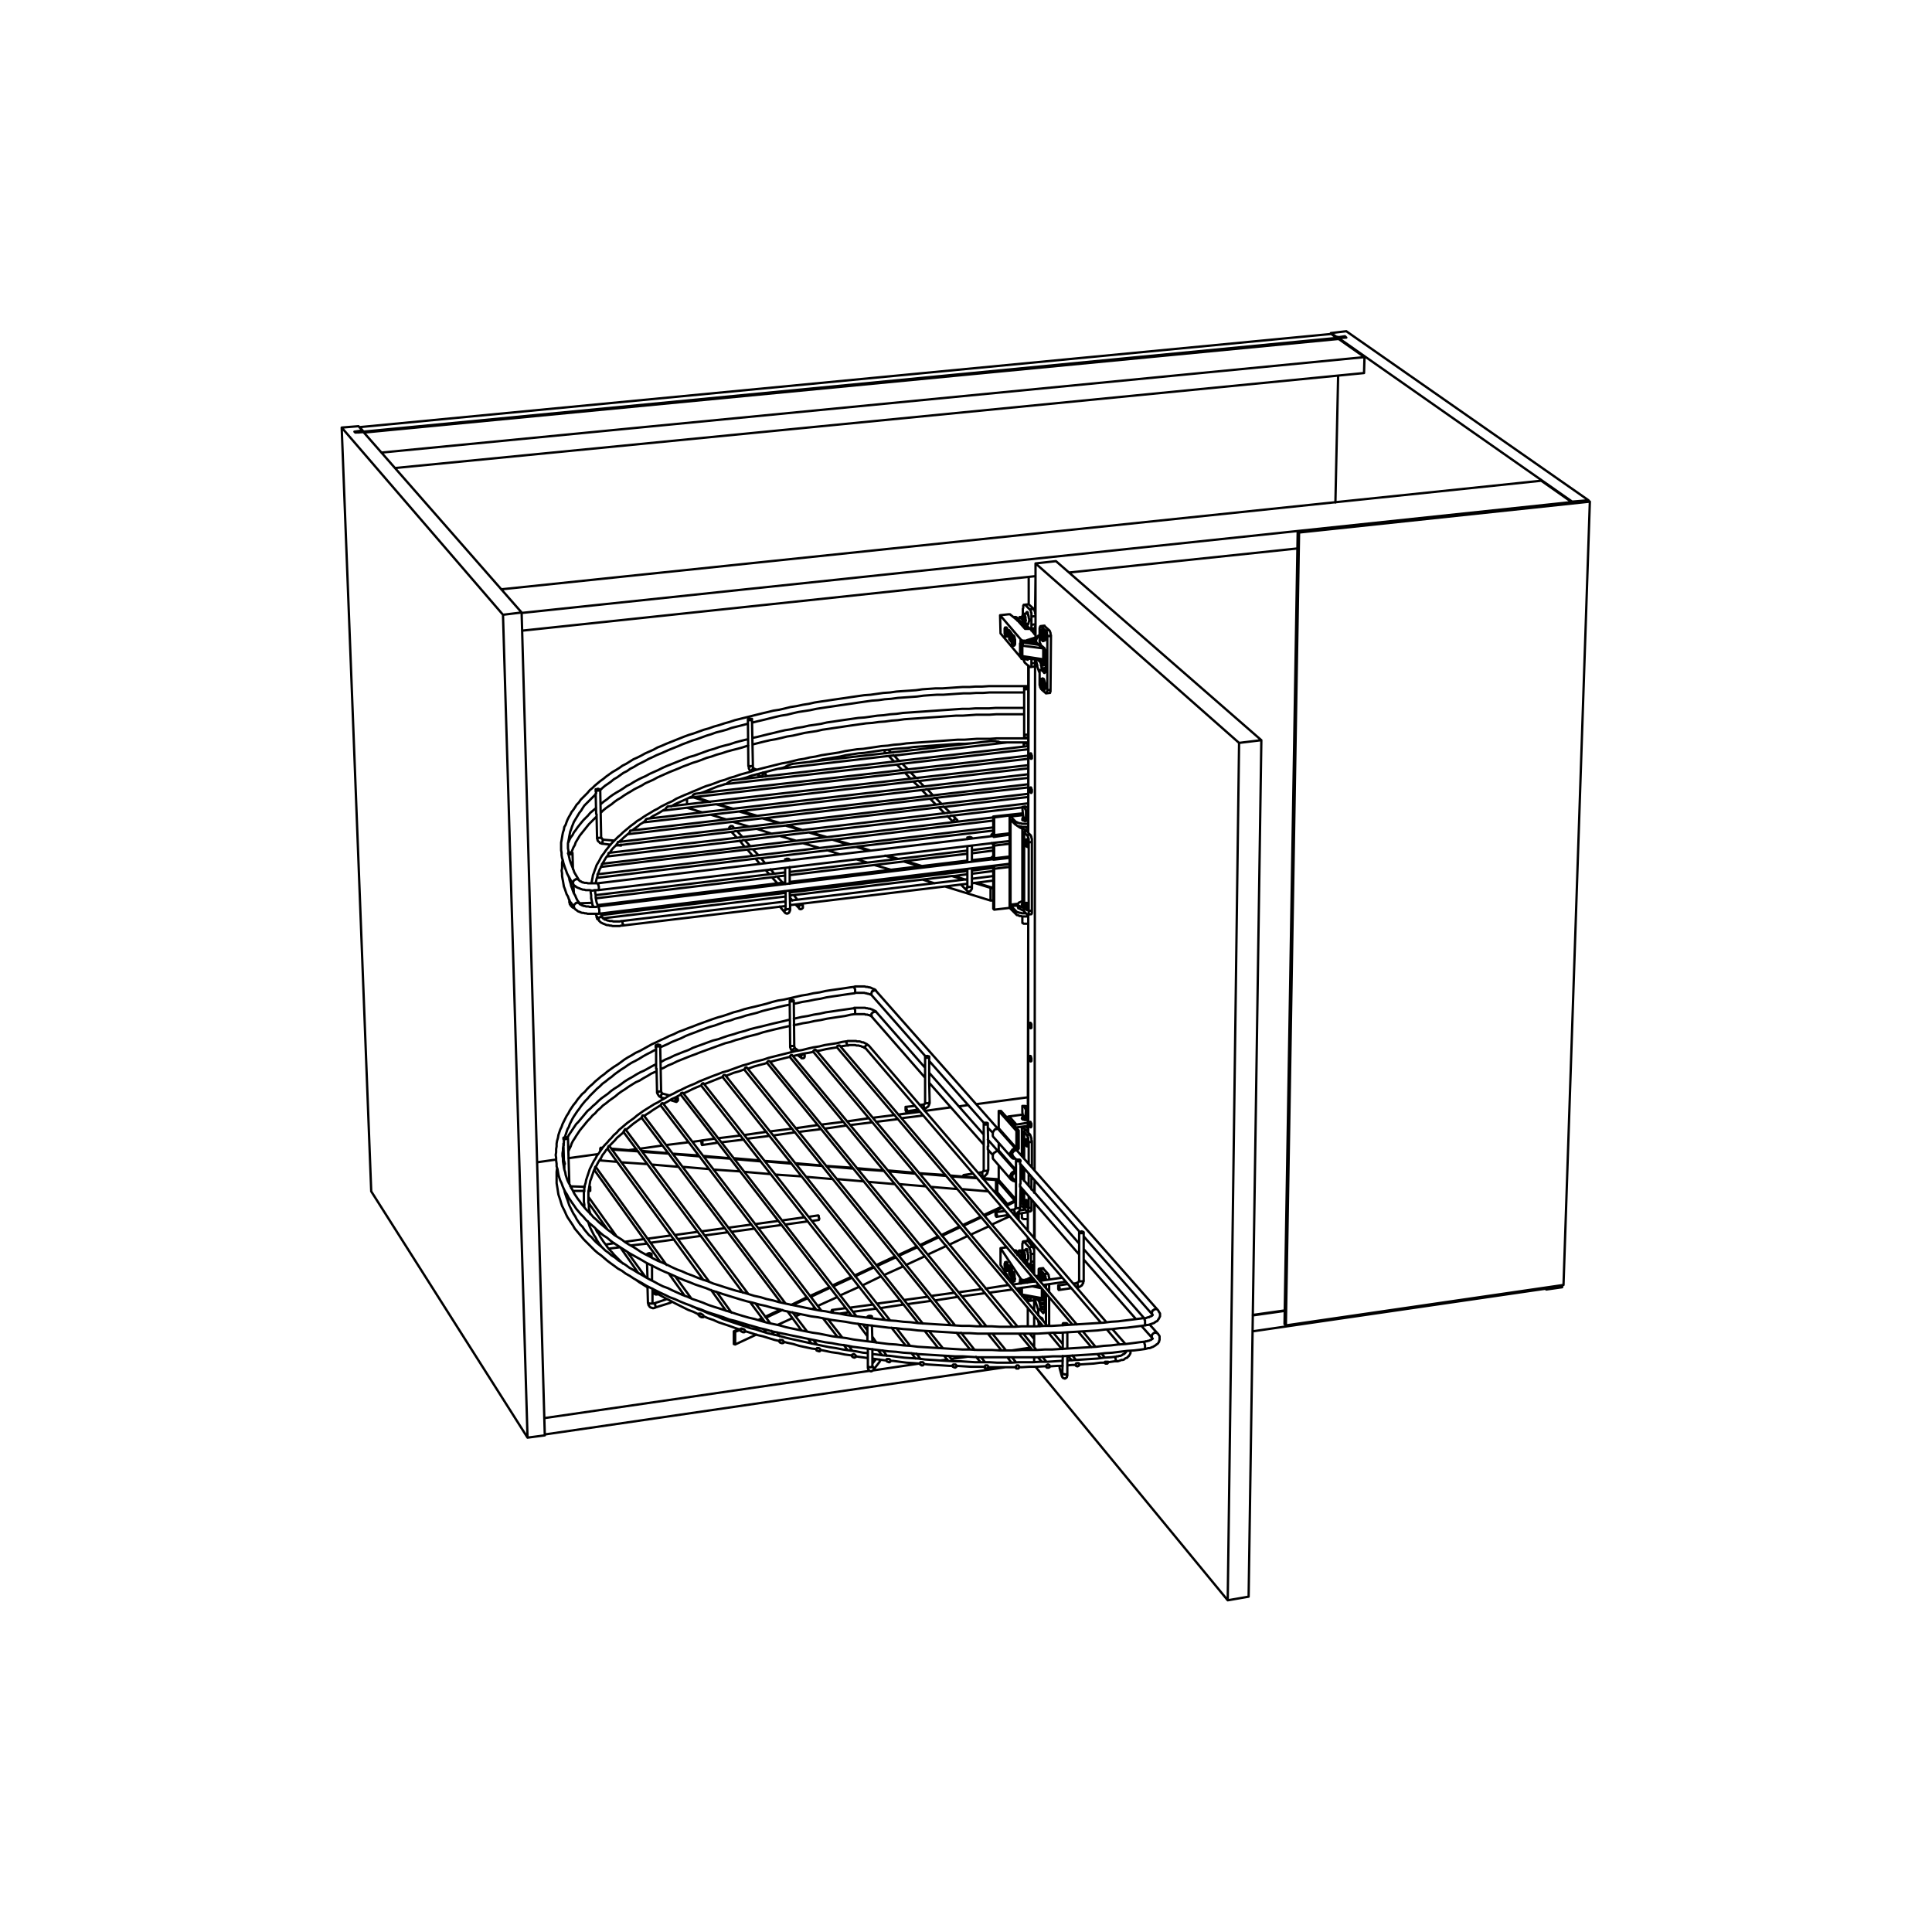 <?xml version="1.0" encoding="utf-8"?>
<!-- Generator: Adobe Illustrator 25.3.1, SVG Export Plug-In . SVG Version: 6.00 Build 0)  -->
<svg version="1.1" id="Lager_1" xmlns="http://www.w3.org/2000/svg" xmlns:xlink="http://www.w3.org/1999/xlink" x="0px" y="0px"
	 viewBox="0 0 425.2 425.2" style="enable-background:new 0 0 425.2 425.2;" xml:space="preserve">
<style type="text/css">
	.st0{fill:none;stroke:#000000;stroke-width:0.51;stroke-linecap:round;stroke-linejoin:round;stroke-miterlimit:10;}
</style>
<path class="st0" d="M226.2,287.9v4 M226.2,285.9v0.8 M226.2,272.4v0.7 M226.2,266.7v4.2 M226.3,201.3v47.9 M226.4,146.5l-0.1,36.8
	 M226.4,127v6 M223.5,136.2L223.5,136.2 M223.8,136.4v-0.2 M223.6,136.3v-0.1 M223.5,136.2L223.5,136.2 M222.6,140.3v-0.9
	 M222.5,140.3v-1 M222.4,140.3v-1.1 M222.3,140.3V139 M226,145v-0.1 M223.4,275.5L223.4,275.5 M223.7,275.9v-0.3 M223.5,275.7
	L223.5,275.7 M222.6,279.6v-0.3 M222.5,279.6v-0.4 M222.4,279.6v-0.5 M222.3,279.6v-0.8 M225.6,285.4L225.6,285.4 M225.4,285.5v-0.2
	 M227.6,281.7L227.6,281.7 M227.3,281.3l-0.4,0.4 M226.8,281.6l0.4-0.4 M226.4,281.5l0.4,0.1 M226.8,281.7h-0.6 M227.8,140.5
	L227.8,140.5h0.1 M227.9,140.6L227.9,140.6h-0.1 M227.8,140.5L227.8,140.5h0.1 M227.8,140.6L227.8,140.6h0.1H227.8v-0.1 M226.5,141
	h0.4 M226.9,141.2l-0.5-0.1 M227.6,281.7v0.4 M227.8,141.3v0.4 M225.1,144.7v0.1 M230,145.1L230,145.1 M230,143.5L230,143.5
	 M225.1,141.4l3.4,0.5 M225,285.2L225,285.2 M224.5,284.7l-0.1-0.3 M224.5,282.5l-0.1-0.3 M224.5,284.7v-1.2 M224.6,284.8
	L224.6,284.8L224.6,284.8l0.2,0.1h0.1 M229.7,285.7L229.7,285.7 M224.9,284.9v-1.5 M227.2,283.1l1.9,0.4 M225,282.1l1.1,0.2
	 M228.6,286.3l1.3-0.2 M228.8,286.8l1.1-0.1 M228.9,287.2l1-0.2 M229.1,287.7l0.8-0.1 M229.5,288.9h0.2 M228.9,145.7l1.3-0.2
	 M229.1,146.2l1.1-0.2 M229.1,146.5l1.1-0.1 M229.1,142.1L229.1,142.1 M229.4,147.1l0.8-0.1 M229.8,148h0.1 M227,146l0.8-0.1
	 M226.2,135.2h0.1 M227.3,139.1l0.2-0.1 M227,137.5l0.9-0.1 M227,135.7l0.9-0.1 M223.9,276.1L223.9,276.1 M226.9,285.6h0.1
	 M226,275.2h0.1 M226.9,277.7l0.7-0.1 M226.9,276l0.7-0.1 M226.3,182.4v-0.1 M224.4,182.1v-0.2 M226.2,248.2L226.2,248.2
	 M225.4,262.1v3.8 M225.4,257.2v2.7 M225.4,249.1v5.8 M225.4,161.6L225.4,161.6L225.4,161.6l0.1,0.1h0.1h0.1 M225.7,161.7h0.1h0.1
	h0.1h0.1h0.1l0.1-0.1 M225.4,162.5L225.4,162.5l0.1-0.1h0.1l0.1-0.1 M225.7,162.3h0.1h0.1l0.1,0.1h0.1l0.1,0.1 M166,169.2h-0.1
	 M165.9,169.2h-0.1h-0.1l-0.1,0.1l-0.1,0.1v0.1l-0.1,0.1v0.1v0.1 M165.7,168.5L165.7,168.5l-0.1,0.1 M165.6,168.6h-0.1h-0.1h-0.1
	l-0.1,0.1l-0.2-0.1h-0.1h-0.1v-0.1h-0.1 M132.8,184.8L132.8,184.8l-0.1,0.1v0.1l-0.1,0.1v0.2v0.1v0.1v0.1h0.1v0.1 M132.3,184.2v0.1
	h-0.1v0.1h-0.1H132h-0.2h-0.1h-0.1h-0.1l-0.1-0.1 M212.8,196l-0.1-0.1v-0.1l-0.1-0.1l0.1-0.1v-0.1l0.1-0.1v-0.1l0.1-0.1
	 M218.6,190.6l3.6-0.4 M218.6,188.7L218.6,188.7 M222.5,199.4l1.5-0.1 M218.6,185.5l3.6-0.4 M218.6,183.6L218.6,183.6 M213.9,195
	v0.1h-0.1l-0.1,0.1h-0.1h-0.1h-0.1h-0.1h-0.1h-0.1l-0.1-0.1h-0.1V195 M222.4,199.1l1.6-0.2 M222.4,180.6h0.2 M222.4,179.7l2.7-0.3
	 M172.7,200.8L172.7,200.8v-0.1l-0.1-0.1l0.1-0.2v-0.1l0.1-0.1v-0.1h0.1 M125.7,198.7L125.7,198.7l-0.2-0.1h-0.1l-0.1-0.1
	 M173.9,199.9L173.9,199.9L173.9,199.9l-0.1,0.1h-0.1l-0.1,0.1h-0.1h-0.1h-0.2h-0.1L173,200h-0.1v-0.1 M131.8,202.5l-0.1-0.1v-0.1
	 M131.7,202.3v-0.1l0.1-0.1V202l0.1-0.1h0.1l0.1-0.1h0.2h0.1l0.1,0.1h0.1v0.1h0.1 M137,203.7L137,203.7L137,203.7l0.1-0.2v-0.1
	 M137.1,203.4v-0.1l-0.1-0.1V203v-0.1v-0.1h-0.1v-0.1 M126.4,199.8L126.4,199.8l-0.1-0.2v-0.1 M126.3,199.5v-0.2v-0.1l0.1-0.1
	l0.1-0.1l0.1-0.1l0.1-0.1l0.1-0.1h0.2h0.1h0.2l0.1,0.1h0.1l0.1,0.1v0.1 M131.8,201.1L131.8,201.1V201h0.1v-0.1v-0.1v-0.1v-0.2
	 M131.9,200.5L131.9,200.5v-0.2v-0.2l-0.1-0.1v-0.2v-0.1l-0.1-0.1l-0.1-0.1 M126.2,194.7L126.2,194.7l-0.1-0.2v-0.2 M126.1,194.3
	v-0.1l0.1-0.2v-0.1l0.1-0.1l0.1-0.1l0.2-0.1l0.1-0.1h0.2h0.1h0.1l0.2,0.1l0.1,0.1l0.1,0.1 M131.7,195.9L131.7,195.9v-0.1l0.1-0.1
	v-0.1v-0.1v-0.1 M131.8,195.4v-0.2v-0.1l-0.1-0.2v-0.1v-0.1l-0.1-0.1v-0.1v-0.1h-0.1 M174.5,231.5l-0.1-0.1v-0.2v-0.1l0.1-0.1
	l0.1-0.1l0.1-0.1 M174.7,230.8h0.1h0.1h0.1h0.1 M173.9,230.1L173.9,230.1l0.1,0.1h0.1h0.1h0.1h0.1h0.1 M174.5,230.2h0.1h0.1l0.1-0.1
	 M145.7,241.6L145.7,241.6l-0.2-0.1v-0.1v-0.1v-0.1v-0.1V241l0.1-0.1v-0.1h0.1 M145.7,240.8l0.1-0.1h0.1 M144.6,240.1L144.6,240.1
	L144.6,240.1L144.6,240.1l0.2,0.1l0.1,0.1h0.1l0.1-0.1h0.1h0.1 M145.3,240.2L145.3,240.2l0.2-0.1 M203.1,243.1L203.1,243.1
	L203.1,243.1l0.2,0.2v0.1v0.2l0.1,0.1v0.1 M203.4,243.8v0.1l-0.1,0.1v0.1 M203.6,242.6L203.6,242.6L203.6,242.6l0.2,0.2h0.1h0.1h0.1
	h0.1 M204.2,242.8h0.1l0.1-0.1h0.1l0.1-0.1 M216,258L216,258v0.1h0.1v0.1l0.1,0.1v0.1v0.1v0.1v0.1 M216.2,258.7v0.1v0.1v0.1h-0.1
	 M216.5,257.5L216.5,257.5v0.1h0.1l0.1,0.1h0.1h0.1h0.1h0.1 M217.1,257.7L217.1,257.7l0.2-0.1h0.1l0.1-0.1 M125.7,261.5v-0.1v-0.1
	v-0.1 M125.7,261.2h0.1v-0.1 M223.3,264.3v-0.1 M223.2,267.2L223.2,267.2h0.1v-0.1V267v-0.1v-0.1v-0.1v-0.1l-0.1-0.1v-0.1v-0.1h-0.1
	v-0.1 M224.5,265.7L224.5,265.7v0.1h-0.1l-0.1,0.1h-0.1h-0.1H224h-0.1h-0.1l-0.1-0.1h-0.1v-0.1 M237.1,283.4L237.1,283.4
	L237.1,283.4l0.1-0.2v-0.1v-0.2v-0.1v-0.1l-0.1-0.1v-0.1v-0.1H237 M238.5,281.8L238.5,281.8L238.5,281.8l-0.1,0.1v0.1h-0.1h-0.1H238
	h-0.1h-0.1h-0.1l-0.1-0.1h-0.1v-0.1 M143.8,286.9L143.8,286.9L143.8,286.9 M143.9,286.9h0.1l0.1,0.1l0.1,0.1v0.1v0.1l0.1,0.2v0.1
	l-0.1,0.1v0.1h-0.1 M143.6,286.7L143.6,286.7l-0.1,0.1l-0.1,0.1h-0.2h-0.1H143h-0.1l-0.1-0.1h-0.1l-0.1-0.1 M223.5,265.9v-1.5
	 M191.2,230.1L191.2,230.1L191,230h-0.1h-0.2l-0.1,0.1l-0.1,0.1l-0.1,0.1v0.1v0.1v0.1v0.1h0.1 M193,222.9l-0.1-0.1l-0.1-0.1h-0.1
	h-0.1h-0.1h-0.2l-0.1,0.1h-0.1l-0.1,0.1l-0.1,0.1l-0.1,0.1v0.2v0.1v0.1v0.1l0.1,0.2 M192,300.8h0.1l0.1,0.1v0.1l0.1,0.1v0.1v0.1v0.1
	l-0.1,0.1 M192.9,218.2L192.9,218.2l-0.1-0.2h-0.1h-0.2h-0.1h-0.1l-0.1,0.1H192l-0.1,0.1v0.1l-0.1,0.2v0.1v0.1v0.1v0.2l0.1,0.1
	 M233.7,302.9v-0.1v-0.1l0.1-0.1v-0.1 M254.8,293.5l-0.1-0.1h-0.1l-0.1-0.1h-0.1h-0.2h-0.1l-0.2,0.1l-0.1,0.1l-0.1,0.1l-0.1,0.1
	l-0.1,0.1v0.2v0.1v0.2v0.1l0.1,0.1 M192,300.7L192,300.7v0.1h-0.1h-0.1l-0.1,0.1h-0.1h-0.2h-0.1l-0.1-0.1h-0.1l-0.1-0.1
	 M254.8,288.3L254.8,288.3l-0.1-0.1l-0.2-0.1h-0.1h-0.1l-0.2,0.1H254l-0.1,0.1l-0.2,0.1l-0.1,0.1v0.2l-0.1,0.1v0.2v0.1l0.1,0.1v0.1
	l0.1,0.1 M234.9,302.2v0.1l-0.1,0.1h-0.1l-0.2,0.1h-0.1h-0.1l-0.1-0.1h-0.1H234l-0.1-0.1l-0.1-0.1 M186.1,229.2L186.1,229.2
	L186.1,229.2l0.1,0.1h0.1v0.1v0.1v0.1l0.1,0.1v0.1v0.1v0.1l-0.1,0.1 M245.5,299.6L245.5,299.6v-0.1l0.1-0.1v-0.1 M245.6,299.3v-0.1
	l-0.1-0.1V299v-0.2v-0.1h-0.1v-0.1 M251.9,296.9L251.9,296.9L251.9,296.9l0.1-0.1v-0.1v-0.1v-0.2 M252,296.4L252,296.4v-0.3V296
	l-0.1-0.2v-0.1v-0.1l-0.1-0.1v-0.1l-0.1-0.1 M187.9,221.9L187.9,221.9h0.1v0.1h0.1v0.1l0.1,0.2v0.1v0.1v0.2v0.1v0.1v0.1v0.1v0.1
	h-0.1 M251.9,291.7L251.9,291.7l0.1-0.1v-0.1v-0.1v-0.2 M252,291.2L252,291.2v-0.3v-0.1v-0.2l-0.1-0.1v-0.1v-0.1l-0.1-0.1v-0.1h-0.1
	 M187.9,217.2L187.9,217.2l0.1,0.1v0.1l0.1,0.1v0.1l0.1,0.1v0.1v0.2v0.1v0.1v0.1v0.1l-0.1,0.1v0.1 M300.3,78.6l-5.7-4 M80.1,95.2
	l214.5-20.6 M300.2,82.1l0.1-3.5 M84,99.6l216.3-21 M87,103l213.2-20.9 M78.9,95.1L78.9,95.1 M296,74.2L78.9,95.1 M79,95.2L79,95.2
	 M296.2,74.3l-0.2-0.1 M294.6,74.6L80.1,95.2 M293,73.5L79.2,94 M294.2,74.4l-1.2-0.9 M79.2,94v0.1 M80,95l-0.8-1 M227.6,294.7
	L227.6,294.7 M227.6,293.5v1.2 M227.6,289.5v2.4 M227.6,285.9v2.5 M227.6,279.9v0.2 M227.6,278v1.4 M227.6,274v1.4 M227.6,264.7v7.8
	 M227.7,259.8l-0.1,2.7 M227.8,146.3l-0.1,111.2 M227.8,137.9v1.5 M227.9,126.8l-0.1,8.2 M275.7,289.4l7.1-1 M226.8,248v0.1h0.1V248
	l0.1-0.1v-0.1v-0.1v-0.1v-0.1v-0.2l-0.1-0.1v-0.1l-0.1-0.1v-0.1h-0.1h-0.1v0.1v0.1v0.1v0.1v0.1v0.1v0.2l0.1,0.1v0.1v0.1H226.8
	 M226.9,173.3h-0.1l-0.1,0.1v0.1v0.1v0.1v0.1v0.2v0.1v0.1l0.1,0.1v0.1l0.1,0.1h0.1v-0.1l0.1-0.1v-0.1v-0.1V174v-0.2l-0.1-0.1v-0.1
	v-0.1l-0.1-0.1V173.3 M226.9,165.8h-0.1l-0.1,0.1v0.1v0.1v0.1v0.1v0.1v0.2v0.1l0.1,0.1v0.1l0.1,0.1h0.1l0.1-0.1v-0.1v-0.1v-0.1v-0.2
	v-0.1l-0.1-0.1v-0.1V166l-0.1-0.1V165.8 M226.8,233.6L226.8,233.6h0.1l0.1-0.1v-0.1v-0.2v-0.1V233v-0.1l-0.1-0.2v-0.1v-0.1l-0.1-0.1
	h-0.1l-0.1,0.1v0.1v0.1v0.1v0.1v0.2v0.1l0.1,0.1v0.1l0.1,0.1V233.6 M226.8,226.3h0.1l0.1-0.1v-0.1V226v-0.2v-0.1v-0.1v-0.2l-0.1-0.1
	v-0.1h-0.1v-0.1h-0.1l-0.1,0.1v0.1v0.1v0.1v0.2v0.1l0.1,0.1v0.1v0.1l0.1,0.1V226.3 M227.6,294.7l-1-1.2 M227.6,293.5v1.2
	 M227.6,289.5v2.4 M227.6,285.9v2.5 M227.6,279.9v0.2 M227.6,278v1.4 M227.6,274v1.4 M227.6,264.7v7.8 M227.7,259.8l-0.1,2.7
	 M227.8,146.3l-0.1,111.2 M227.8,137.9v1.5 M227.9,126.8l-0.1,8.2 M223.5,136.1h-0.1l-0.1-0.1 M223.5,136.2L223.5,136.2
	 M223.6,136.2L223.6,136.2h-0.1 M223.8,136.2h-0.2 M223.9,136.1L223.9,136.1h-0.1v0.1 M223.8,135.9l0.1,0.2 M223.6,135.8v0.1h0.1
	h0.1 M223.6,135.8L223.6,135.8 M223,135.8h0.1h0.1h0.1h0.1h0.2 M221.1,139h0.3 M221.3,139.2h0.2 M221.3,139.8h0.1 M221.3,139h0.1
	 M221.4,139.3h0.1 M221.4,139.3l0.1,0.2 M221.4,139.9v-0.6 M221.3,139.8l0.1,0.1 M221.3,139.2v0.6 M221.1,139l0.2,0.2 M221.1,138.8
	v0.2 M221.3,139l-0.2-0.2 M221.3,138.4v0.6 M221.4,138.4h-0.1 M221.4,139.1v-0.7 M221.5,139.3l-0.1-0.2 M221.5,139.5v-0.2
	 M221.1,138.8v0.2v0.2v0.1v0.2l0.1,0.1v0.2v0.1l0.1,0.1v0.1h0.1h0.1V140l0.1-0.1v-0.1v-0.1v-0.2v-0.1v-0.2V139v-0.1l-0.1-0.2v-0.1
	v-0.2l-0.1-0.1v-0.1h-0.1v-0.1h-0.1v0.1l-0.1,0.1v0.1v0.1v0.2V138.8 M222.2,138.9v1.7 M222.2,140.6l0.4,0.5 M222.2,140.6
	L222.2,140.6 M222.8,141.8l0.1-0.1 M222.7,140.8h0.1 M222.8,141.1l0.2-0.1 M222.8,140.8h0.1 M222.9,141.1h0.2 M222.9,140.8
	L222.9,140.8 M223.1,141.1L223.1,141.1 M223.1,141.1l-0.2-0.2 M223.1,141.4v-0.3 M222.9,141.1l0.2,0.3 M222.9,141.8v-0.7
	 M222.8,141.8h0.1 M222.8,141.1v0.7 M222.7,140.8l0.1,0.3 M222.7,140.6v0.2 M222.8,140.8l-0.1-0.2 M222.8,140.1v0.7 M222.9,140.2
	l-0.1-0.1 M222.9,140.9v-0.7 M222.9,142v0.1h0.1V142l0.1-0.1v-0.2v-0.1l0.1-0.2v-0.1v-0.2l-0.1-0.2v-0.2v-0.1v-0.2l-0.1-0.1v-0.2
	l-0.1-0.1v-0.1h-0.1h-0.1v0.1l-0.1,0.2v0.1v0.1v0.2v0.2v0.1v0.2v0.2l0.1,0.2v0.1v0.1l0.1,0.2v0.1H222.9 M226.2,144.9L226,145
	 M226,145L226,145h-0.1h-0.1v0.1 M225.8,145.1h-0.2 M225.8,145.1v-0.2 M225.6,145.1h-0.2h-0.1h-0.1h-0.1L225,145h-0.1h-0.1v-0.1
	 M225.6,145.1v-0.2 M222.6,140.3L222.6,140.3 M222.6,140.3L222.6,140.3h-0.1 M222.5,140.3h-0.1 M222.4,140.3L222.4,140.3h-0.1
	 M222.3,140.3h-0.1 M225.6,144.9h-0.2h-0.1h-0.1h-0.1l-0.1-0.1h-0.1h-0.1v-0.1 M225.8,144.9h-0.2 M224.7,144.6L224.7,144.6
	 M224.8,141.7L224.8,141.7 M224.8,141.1l-0.2-0.2 M222.1,140.7l0.5,0.6 M222.1,138.7v2 M222.7,139.5l-0.6-0.8 M222.7,140v-0.5
	 M224.6,141.6v-0.7 M224.6,144.6v-0.3 M220.2,139.4l-0.1-4 M224.8,144.9l-4.6-5.5 M224.8,144.9v-0.2 M224.8,144.7l-0.2-0.1
	 M221.7,140.1L221.7,140.1l0.1-0.1v-0.2v-0.1v-0.1v-0.2 M221.8,139.4v-0.1v-0.2v-0.2v-0.1v-0.2l-0.1-0.1v-0.1l-0.1-0.1v-0.1
	l-0.1-0.1 M223.2,142.1l0.1-0.1v-0.1l0.1-0.1v-0.1v-0.1v-0.2v-0.1v-0.2v-0.2v-0.2l-0.1-0.1v-0.2v-0.2l-0.1-0.1V140l-0.1-0.1
	l-0.1-0.1 M227.9,140.5l-1.9,0.6 M226,141.1L226,141.1l-0.1,0.1h-0.1 M226,140.9v0.2 M225.8,141.2h-0.2 M225.8,141v0.2 M224.8,140.9
	l-4.7-5.5 M225.8,141h-0.2 M226,140.9L226,140.9v0.1h-0.1h-0.1 M227.9,140.3l-1.9,0.6 M227.1,138.8l0.8,1 M226.9,138.5l0.2,0.3
	 M226.8,138.4v0.1h0.1 M226.5,138.4h0.3 M226.4,138.4L226.4,138.4h0.1 M226.1,138.4h0.3 M225.6,138.4L225.6,138.4h0.2h0.1h0.1h0.1
	 M223.9,136.5l1.7,1.9 M222.4,135.3l1.5,1.2 M221.9,135.2h0.1h0.1h0.1h0.1l0.1,0.1 M220.1,135.4l1.8-0.2 M225.6,141.2h-0.2h-0.1
	h-0.1h-0.1H225l-0.1-0.1h-0.1 M225.6,141v0.2 M225.6,141h-0.2h-0.1h-0.1h-0.1H225l-0.1-0.1h-0.1 M224.8,140.9v0.2 M223.4,275.5
	L223.4,275.5 M223.4,275.6v-0.1 M223.5,275.6L223.5,275.6 M223.7,275.6h-0.2 M223.9,275.5L223.9,275.5h-0.1v0.1h-0.1 M223.7,275.3
	l0.2,0.2 M223.5,275.2h0.1l0.1,0.1 M223.5,275.2L223.5,275.2 M223.1,275.1L223.1,275.1l0.2,0.1h0.1h0.1 M221.2,278.5h0.1
	 M221.3,278.8h0.2 M221.3,279.4h0.1 M221.3,278.6h0.1 M221.4,278.9h0.1 M221.4,278.9l0.2,0.2 M221.4,279.5v-0.6 M221.3,279.4
	l0.1,0.1 M221.3,278.8v0.6 M221.2,278.5l0.1,0.3 M221.2,278.3v0.2 M221.3,278.6l-0.1-0.3 M221.3,278v0.6 M221.4,278.1l-0.1-0.1
	 M221.4,278.7v-0.6 M221.6,278.9l-0.2-0.2 M221.6,279.1v-0.2 M221.1,278.3v0.2v0.2l0.1,0.1v0.2v0.1v0.2l0.1,0.1v0.1l0.1,0.1v0.1h0.1
	v-0.1l0.1-0.1v-0.1v-0.1v-0.1V279v-0.1v-0.2v-0.1l-0.1-0.2v-0.2v-0.1l-0.1-0.1v-0.1v-0.1h-0.1h-0.1v0.1v0.1l-0.1,0.1v0.1V278.3
	 M222.2,278.8v1.5 M222.2,280.3l0.4,0.5 M222.2,280.3L222.2,280.3 M222.8,281.7h0.1 M222.6,280.8h0.2 M222.8,281.1h0.1 M222.8,280.8
	h0.1 M222.9,281.2l0.1-0.1 M223.1,281.2l-0.2-0.3 M223.1,281.4v-0.2 M222.9,281.2l0.2,0.2 M222.9,281.8v-0.6 M222.8,281.7l0.1,0.1
	 M222.8,281.1v0.6 M222.6,280.8l0.2,0.3 M222.6,280.6v0.2 M222.8,280.8l-0.2-0.2 M222.8,280.2v0.6 M222.9,280.3l-0.1-0.1
	 M222.9,280.9v-0.6 M222.8,282h0.1v0.1h0.1V282l0.1-0.1v-0.1v-0.1v-0.2v-0.1v-0.2v-0.1v-0.2v-0.2l-0.1-0.1v-0.2v-0.1l-0.1-0.1v-0.1
	l-0.1-0.1l-0.1-0.1v0.1l-0.1,0.1v0.1v0.1v0.1v0.1v0.2v0.2v0.1v0.2v0.2l0.1,0.1v0.2l0.1,0.1v0.1V282 M225.9,285.4L225.9,285.4h-0.1
	h-0.1h-0.1 M225.6,285.4l-0.2,0.1 M225.4,285.5h-0.1h-0.1 M222.7,279.5l-0.1,0.1 M222.6,279.6L222.6,279.6h-0.1 M222.5,279.6h-0.1
	 M222.4,279.6L222.4,279.6h-0.1 M222.3,279.6h-0.1 M225.4,285.3h-0.1h-0.1h-0.1H225 M224.7,282.3v-0.1 M224.7,281.7l-0.2-0.2
	 M222.1,280.3l0.5,0.8 M222.1,278.5v1.8 M222.7,279.4l-0.6-0.9 M222.7,280v-0.6 M224.5,282.2v-0.7 M220.2,278.4v-3.7 M223,282.7
	l-2.8-4.3 M221.7,279.7L221.7,279.7l0.1-0.1v-0.1v-0.1v-0.2v-0.1 M221.8,279.1v-0.2v-0.1v-0.2v-0.2v-0.1l-0.1-0.1V278v-0.1l-0.1-0.1
	h-0.1v-0.1 M223.2,282L223.2,282h0.1v-0.1v-0.1v-0.1l0.1-0.2v-0.1l-0.1-0.2V281v-0.1v-0.2v-0.2l-0.1-0.1v-0.2l-0.1-0.1V280l-0.1-0.1
	 M227.2,281.2l-1.3,0.6 M225.9,281.8L225.9,281.8h-0.1h-0.1h-0.1 M225.9,281.6v0.2 M225.6,281.8l-0.2,0.1 M225.6,281.7v0.1
	 M225.4,281.9h-0.1h-0.1h-0.1H225l-0.1-0.1h-0.1l-0.1-0.1 M225.4,281.7v0.2 M224.7,281.5v0.2 M224.7,281.5l-4.5-6.8 M225.4,281.7
	h-0.1h-0.1h-0.1H225l-0.1-0.1h-0.1h-0.1v-0.1 M225.6,281.7h-0.2 M225.9,281.6L225.9,281.6h-0.1h-0.1v0.1h-0.1 M227.1,281l-1.2,0.6
	 M226.9,279l0.7,1.2 M226.8,278.6l0.1,0.4 M226.6,278.5L226.6,278.5l0.2,0.1 M226.4,278.4l0.2,0.1 M226.3,278.5L226.3,278.5v-0.1
	h0.1 M226,278.5h0.3 M225.9,278.5h0.1 M220.2,274.7l1.4-0.2 M227.3,282L227.3,282 M227.3,282l-0.2,0.1 M227.3,282L227.3,282
	 M227.6,281.7l-0.3,0.3 M226.9,282v-0.3 M226.9,281.7L226.9,281.7L226.9,281.7l-0.1-0.1 M226.9,281.7h-0.1 M226.8,281.6L226.8,281.6
	 M226.8,282v-0.3 M226.8,281.7L226.8,281.7L226.8,281.7 M227.5,141.5L227.5,141.5 M227.8,141.3v-0.7 M227.5,141.5L227.5,141.5
	 M227.5,141.5L227.5,141.5 M227.8,141.3l-0.3,0.2 M227.8,140.6l-0.7,0.6 M227.1,141.4v-0.2 M227.1,141.2L227.1,141.2V141H227
	 M227.1,141.2h-0.2 M226.9,141h0.1 M227,141l0.7-0.5 M227.7,140.5L227.7,140.5l-0.1,0.1h-0.1 M226.9,141.3v-0.1 M226.9,141.2
	L226.9,141.2L226.9,141.2V141 M227.6,282v0.1 M225.1,144.8L225.1,144.8 M225.5,144.8h-0.4 M225.1,144.7v0.1 M224.7,144.6
	L224.7,144.6L224.7,144.6l0.1,0.1v0.1h0.1h0.2 M224.6,144.3l-0.1-0.2 M224.5,144.1L224.5,144.1V144 M224.7,141.6L224.7,141.6
	 M224.6,144.3L224.6,144.3 M224.6,144.3L224.6,144.3l0.1,0.1h0.1l0.1,0.1 M224.9,144.5L224.9,144.5h0.1v0.1 M226.3,141.1V141
	 M224.5,141.7L224.5,141.7 M224.5,141.7L224.5,141.7 M224.5,143.9v-2.2 M224.5,144v-0.1 M224.5,144L224.5,144 M224.6,144.3l-0.1-0.3
	 M224.5,141.6L224.5,141.6 M224.5,141.7L224.5,141.7 M224.6,141.9l-0.1-0.2 M225.1,141.7L225.1,141.7 M225.1,141.7l-0.2-0.1h-0.1
	l-0.1-0.1 M225.1,141.7v-0.4 M226.1,141.2v0.1 M225.1,141.3v0.1 M225.5,141.3v0.1 M225.4,141.2L225.4,141.2h0.1h0.1h0.1
	 M226.1,141.2l0.2-0.2 M225.1,141.3h-0.2h-0.1v-0.1h-0.1v-0.1 M225.1,141.3L225.1,141.3 M225.1,141.3h0.4 M225.5,141.3h0.1h0.1h0.1
	h0.1l0.1-0.1h0.1 M224.6,144.3v-2.4 M224.6,144.3L224.6,144.3l0.2,0.1h0.1h0.1 M224.7,141.6h-0.2 M224.6,141.9l-0.1-0.3
	 M224.9,141.8v0.1h0.1 M224.9,141.8l-0.2-0.2 M225.1,141.4v0.2 M225,141.9L225,141.9 M224.9,142l0.1-0.1 M224.6,141.9L224.6,141.9
	h0.2v0.1h0.1 M224.6,141.9L224.6,141.9 M224.6,141.9L224.6,141.9l0.1,0.1h0.1h0.1v0.1h0.1 M225,141.9L225,141.9v0.1h-0.1
	 M230.2,145.4L230.2,145.4 M230.2,145.1L230.2,145.1 M230.2,145.4L230.2,145.4L230.2,145.4 M230.1,145.1L230.1,145.1L230.1,145.1
	 M230.2,145.1L230.2,145.1 M229.9,145l0.3,0.1 M230,144.8L230,144.8v0.1h0.1h0.1 M230.2,145.1L230.2,145.1 M230.1,145.1L230.1,145.1
	 M230.1,145.4v-0.3 M230.1,145.1l-0.1,0.3 M230,145.1h0.1 M229.9,145l0.1,0.1 M225,144.6L225,144.6v-0.1v-0.1 M225.1,144.7
	L225.1,144.7H225v-0.1 M225.1,144.8L225.1,144.8v-0.1 M225.1,144.7v0.1 M230,145.4L230,145.4h0.1 M229.9,145.3L229.9,145.3v0.1h0.1
	 M229.9,144.9v-0.2 M229.9,145.1V145 M229.9,145L229.9,145v-0.1 M229.9,144.7L229.9,144.7h0.1v-0.1 M229.9,144.7L229.9,144.7
	 M230,143.4L230,143.4 M228.4,141.8h-0.3 M228.1,141.8v-0.1H228h-0.1 M227.9,141.7l-1.5-0.6 M226.4,141.1h-0.1 M226.1,141.3l0.2-0.2
	 M225.5,141.4h0.1h0.1h0.1h0.1l0.1-0.1h0.1 M225.1,141.4h0.4 M225.1,141.4L225.1,141.4 M230,143.1v0.4 M230,144.6l-0.1,0.1
	 M230,144.3v0.3 M230,144.2L230,144.2v0.1 M230.1,144.2H230 M230.1,144.2v-0.5 M230,143.5h0.1 M230,143.5L230,143.5 M230,143.1
	L230,143.1h-0.1V143 M230,143.2L230,143.2 M225,144.4v-2.3 M229.6,145.1l-4.6-0.7 M229.9,143v0.1 M229.9,143v-0.1 M229.9,142.8v0.3
	 M229.6,142.7v2.4 M229.6,145.1L229.6,145.1L229.6,145.1l0.2,0.1l0.1,0.1 M229.9,145.3v-0.2 M229.9,144.7v0.4 M229.9,144.7
	L229.9,144.7 M230,143.2l-0.1,1.5 M229.9,143.1L229.9,143.1l0.1,0.1 M225,141.9v-0.1h0.1v-0.1v-0.1 M225,142.1V142v-0.1 M225,142.1
	l4.6,0.6 M229.7,142.6L229.7,142.6L229.7,142.6 M225.1,141.6v-0.1v-0.1 M225.1,285.2H225 M225,285.2L225,285.2 M224.5,284.6
	l-0.1-0.1 M224.4,284.5L224.4,284.5v-0.1 M224.6,282.2L224.6,282.2 M224.7,284.9L224.7,284.9h0.1 M224.8,284.9L224.8,284.9l0.1,0.1
	v0.1 M226.2,281.7L226.2,281.7 M224.4,282.2L224.4,282.2 M224.4,282.3v-0.1 M224.4,282.5v-0.2 M224.4,284.3v-0.8 M224.4,284.4
	L224.4,284.4 M224.4,284.4L224.4,284.4 M224.4,282.2L224.4,282.2 M225,282.3L225,282.3 M225,282.3h-0.2l-0.1-0.1l-0.1-0.1
	 M225,282.3V282 M225.9,281.8L225.9,281.8 M225,282v0.1 M225.4,282v0.1 M225.9,281.8l0.1-0.1 M225,282l-0.2-0.1h-0.1l-0.1-0.1v-0.1
	 M225,282L225,282 M225,282h0.4 M225.4,282h0.1h0.1l0.1-0.1h0.1h0.1v-0.1 M224.6,282.2h-0.2 M224.5,282.5l-0.1-0.3 M224.7,282.5
	l-0.1-0.3 M225,282.1v0.2 M229.9,286L229.9,286 M229.9,285.7L229.9,285.7 M229.9,286L229.9,286h-0.1 M229.8,285.7L229.8,285.7h0.1
	 M229.9,285.7L229.9,285.7 M229.6,285.6l0.3,0.1 M229.7,285.3L229.7,285.3l0.1,0.2 M229.8,285.7L229.8,285.7 M229.8,286v-0.3
	 M229.8,285.7l-0.1,0.3 M229.7,285.7h0.1 M229.7,285.7L229.7,285.7 M224.9,285.1L224.9,285.1V285v-0.1 M225,285.2L225,285.2h-0.1
	v-0.1 M225,285.2L225,285.2 M229.7,286L229.7,286h0.1 M229.7,286L229.7,286 M229.6,285.9L229.6,285.9v0.1h0.1 M229.6,285.6v-0.2
	 M229.6,285.7L229.6,285.7 M229.7,285.7L229.7,285.7L229.7,285.7L229.7,285.7 M229.6,285.4L229.6,285.4L229.6,285.4L229.6,285.4
	 M229.6,285.4L229.6,285.4 M227.1,282.1l-0.9-0.4 M226.2,281.7L226.2,281.7 M225.9,281.9l0.3-0.2 M225.4,282.1h0.1h0.1V282h0.1h0.1
	l0.1-0.1 M225,282.1h0.4 M225,282.1L225,282.1 M229.7,285.3L229.7,285.3 M229.7,285v0.3 M229.7,284.9L229.7,284.9v0.1 M229.8,284.9
	h-0.1 M229.3,285.7l-4.4-0.8 M229.3,283.7v2 M229.3,285.7h0.1v0.1h0.1l0.1,0.1 M229.6,285.9v-0.2 M229.6,285.4v0.3 M229.7,285.3
	L229.7,285.3L229.7,285.3 M229.7,284.3v1 M224.9,282.4h0.1v-0.1 M225,282.3v-0.1v-0.1 M229.8,285h-0.1 M229.7,285.1L229.7,285.1
	l0.1,0.1 M227.8,285.8v-0.1 M228.6,288.4l-0.1-0.1l-0.1-0.3l-0.1-0.3l-0.1-0.3l-0.1-0.3l-0.1-0.3l-0.1-0.3v-0.4l-0.1-0.3
	 M229.4,288.1l-0.1-0.1 M228.9,287.2v0.1v0.1l0.1,0.1v0.1v0.1h0.1 M228.8,286.8l0.1,0.4 M228.6,286.3L228.6,286.3L228.6,286.3
	l0.1,0.2l0.1,0.1v0.1v0.1 M228.2,285.8l0.4,0.5 M228.8,291L228.8,291 M229.1,291.4L229.1,291.4 M229.2,291.4L229.2,291.4
	 M229.1,287.7l0.3,0.4 M228.9,288.2l0.5-0.1 M229.4,291.8L229.4,291.8v-0.1 M229.2,291.4l0.2,0.4 M229.1,291.8l0.1-0.4 M229.1,291.4
	v0.4 M228.8,291l0.3,0.4 M228.8,290.9v0.1 M229.5,291.8L229.5,291.8 M228.7,290.9v0.1v0.2v0.1l0.1,0.2v0.2l0.1,0.2 M227.8,282
	L227.8,282v-0.1 M228.7,283.1l-0.2-0.2 M228.8,283.1L228.8,283.1h-0.1 M228.1,281L228.1,281l0.1-0.1l0.1-0.1h0.1h0.1h0.1
	 M229.5,279.1L229.5,279.1h0.1v0.1 M228.8,281h0.2 M229.1,281.3h0.2 M229.1,281.1L229.1,281.1 M229.2,281.4h0.1 M229.2,281.1
	L229.2,281.1 M229.3,281.4L229.3,281.4 M229.5,281.8v-0.1v-0.2v-0.1v-0.2V281l-0.1-0.2v-0.1l-0.1-0.2v-0.1l-0.1-0.1v-0.1l-0.1-0.1
	L229,280h-0.1v0.1h-0.1v0.1v0.1l-0.1,0.2v0.1v0.2v0.1v0.2l0.1,0.2v0.2v0.2l0.1,0.1v0.1 M228.8,280.8L228.8,280.8L228.8,280.8v0.2
	 M229.1,281.1l-0.3-0.3 M229.1,280.3v0.8 M229.2,280.4L229.2,280.4L229.2,280.4L229.2,280.4 M229.2,281.2v-0.8 M229.5,281.5
	l-0.3-0.3 M229.5,281.7L229.5,281.7L229.5,281.7v-0.2 M229.2,281.4l0.3,0.3 M229.2,281.8v-0.4 M229.1,281.3v0.5 M228.8,281l0.3,0.3
	 M229.6,279.2l1,1.1 M228.9,279.3l0.7-0.1 M230.9,285.5v6.3 M230.9,282.6v1.8 M230.6,280.3L230.6,280.3l0.1,0.2l0.1,0.1v0.2v0.1
	l0.1,0.2v0.2v0.1v0.2 M229.8,280.4l0.8-0.1 M228.6,279.8v-0.1v-0.2v-0.1v-0.1h0.1v-0.1h0.1l0.1,0.1 M228.6,281.6v-1.8 M228.9,283.2
	l-0.1-0.1V283 M229.5,283.9l-0.6-0.7 M229.7,284.4L229.7,284.4l-0.1-0.2v-0.1V284h-0.1v-0.1 M229.9,285.6v-0.1l-0.1-0.2v-0.1V285
	v-0.2l-0.1-0.1v-0.2v-0.1 M229.9,285.8L229.9,285.8v-0.1v-0.1 M229.9,287.9v-2.1 M229.9,288.1L229.9,288.1V288v-0.1 M229.7,288.9
	L229.7,288.9v-0.2l0.1-0.1v-0.1v-0.1v-0.1v-0.1l0.1-0.1 M229.5,288.9L229.5,288.9l0.1,0.1v-0.1h0.1 M228.9,288.2l0.6,0.7
	 M228.5,288.7v-0.2l0.1-0.1v-0.1v-0.1l0.1-0.1h0.1l0.1,0.1 M228.5,289.5v-0.8 M228.5,290.7L228.5,290.7 M228.8,291.9l-0.1-0.1v-0.1
	l-0.1-0.1v-0.2v-0.2v-0.1l-0.1-0.2v-0.2 M230.2,284.7v6.7 M230.2,282.7v0.8 M229.8,280.4l0.1,0.1l0.1,0.1v0.1l0.1,0.2v0.1v0.2
	l0.1,0.2v0.1v0.2 M228.9,279.3l0.9,1.1 M229.6,290.7L229.6,290.7l-0.1-0.2v-0.1l-0.1-0.1v-0.1l-0.1-0.1l-0.1-0.1 M229.8,281.7
	L229.8,281.7v-0.2l-0.1-0.2v-0.2V281v-0.2l-0.1-0.2v-0.1l-0.1-0.2v-0.1l-0.1-0.1h-0.1V280h-0.1 M230.2,144.4L230.2,144.4
	L230.2,144.4H230v0.1 M230,144.5v0.1h0.1h0.1 M228,145.4v-0.1v-0.1 M228.8,148l-0.1-0.1l-0.1-0.3l-0.1-0.3l-0.1-0.3l-0.1-0.3v-0.3
	l-0.1-0.3l-0.1-0.4l-0.1-0.3 M229.7,147.4l-0.1-0.1 M229.1,146.5l0.1,0.1v0.1v0.1v0.1h0.1v0.1l0.1,0.1 M229.1,146.2v0.3
	 M228.9,145.7L228.9,145.7l0.1,0.1v0.1l0.1,0.1v0.1v0.1 M228.4,145.2l0.5,0.5 M229.3,151.5h0.1 M229.1,150.4h0.2 M229.3,150.7h0.3
	 M229.3,150.5h0.1 M229.4,150.8h0.3 M229.3,150.5h0.1 M229.6,150.7v0.1 M229.4,147.1l0.3,0.3 M229.1,147.4h0.6 M229.3,150.5
	l-0.2-0.3 M229.3,149.6v0.9 M229.4,149.7L229.4,149.7L229.4,149.7l-0.1-0.1 M229.4,150.6v-0.9 M229.7,150.8l-0.3-0.2 M229.7,151.1
	V151v-0.1v-0.1 M229.4,150.8l0.3,0.3 M229.4,151.6v-0.8 M229.3,151.5v0.1h0.1 M229.3,150.7v0.8 M229.1,150.4l0.2,0.3 M229.1,150.2
	H229v0.1v0.1h0.1 M229,150.2v0.2v0.2v0.2v0.2l0.1,0.2v0.1l0.1,0.2v0.1l0.1,0.1v0.1l0.1,0.1h0.1h0.1v-0.1l0.1-0.1v-0.1l0.1-0.1v-0.1
	v-0.2V151v-0.2v-0.1v-0.2l-0.1-0.2v-0.2l-0.1-0.2v-0.1l-0.1-0.1v-0.2h-0.1v-0.1h-0.1h-0.1l-0.1,0.1l-0.1,0.1v0.2v0.1V150.2
	L229,150.2 M231.2,151.8v0.1v0.2v0.1l-0.1,0.1v0.1v0.1H231 M228.1,141.3H228v-0.1v-0.1V141 M228.1,141.4L228.1,141.4v-0.1
	 M228.1,141.4L228.1,141.4 M228.9,142.2l-0.8-0.8 M229.1,142.1L229.1,142.1L229.1,142.1l-0.1,0.1v0.1l-0.1-0.1 M229.1,142v0.1
	 M228,141l0.1-0.3l0.1-0.2l0.1-0.2l0.1-0.2V140l0.1-0.1l0.2-0.1h0.1v-0.1 M229.8,137.7h0.1v0.1 M229.1,139.6h0.2 M229.4,139.9
	l0.2-0.1 M229.4,140.7L229.4,140.7 M229.4,139.6L229.4,139.6 M229.4,139.9h0.3 M229.4,139.6L229.4,139.6 M229.6,139.8v0.1
	 M229.8,140.2V140v-0.2v-0.2v-0.2l-0.1-0.2v-0.1l-0.1-0.2v-0.1l-0.1-0.1l-0.1-0.1l-0.1-0.1l-0.1,0.1h-0.1v0.1v0.1l-0.1,0.1v0.2v0.1
	v0.2v0.2v0.2v0.2l0.1,0.2v0.1v0.2l0.1,0.1v0.2l0.1,0.1l0.1,0.1l0.1,0.1h0.1V141h0.1v-0.1l0.1-0.1v-0.1v-0.2v-0.2V140.2 M229.1,139.4
	L229.1,139.4v0.1v0.1 M229.4,139.6l-0.3-0.2 M229.4,138.8v0.8 M229.4,138.9L229.4,138.9v-0.1 M229.4,139.7v-0.8 M229.7,140l-0.3-0.3
	 M229.7,140.2L229.7,140.2L229.7,140.2V140 M229.4,139.9l0.3,0.3 M229.4,140.8v-0.9 M229.4,140.7L229.4,140.7v0.1 M229.4,139.9v0.8
	 M229.1,139.6l0.3,0.3 M229.9,137.8l1,0.9 M229.1,137.9l0.8-0.1 M231.3,140l-0.1,11.8 M230.5,151.9l0.7-0.1 M230.9,138.7l0.1,0.1
	l0.1,0.2v0.1l0.1,0.2v0.1v0.2l0.1,0.2v0.2 M230.2,138.8l0.7-0.1 M230.5,140h0.8 M228.8,138.5v-0.1v-0.2l0.1-0.1V138v-0.1l0.1-0.1
	h0.1v0.1 M228.8,140.8v-2.3 M229.1,142L229.1,142l-0.1-0.1v-0.2l-0.1-0.1v-0.1l-0.1-0.2v-0.2v-0.2v-0.1 M229.8,142.6l-0.7-0.6
	 M230,143.1V143l-0.1-0.1v-0.1v-0.1h-0.1v-0.1 M230.2,144.3v-0.1l-0.1-0.2v-0.1v-0.2v-0.1l-0.1-0.2v-0.1v-0.2 M230.2,144.6
	L230.2,144.6v-0.1v-0.1v-0.1 M230.2,146.8v-2.2 M230.2,147L230.2,147v-0.1v-0.1 M230,147.9v-0.1v-0.1l0.1-0.1v-0.1v-0.1v-0.1v-0.2
	l0.1-0.1 M229.8,148L229.8,148v0.1h0.1V148h0.1v-0.1 M229.1,147.4l0.7,0.6 M228.8,148.1v-0.2v-0.1v-0.2l0.1-0.1l0.1-0.1h0.1
	 M228.8,150.3v-2.2 M229.1,151.6v-0.1l-0.1-0.1v-0.1l-0.1-0.1V151l-0.1-0.2v-0.1v-0.2v-0.2 M229.3,151.8l-0.2-0.2 M230.1,152.5
	l-0.7-0.6 M230.5,151.9v0.1l-0.1,0.2v0.1v0.1l-0.1,0.1l-0.1,0.1l-0.1-0.1 M230.5,140v11.9 M230.2,138.8L230.2,138.8l0.1,0.1v0.2
	l0.1,0.1v0.1v0.2l0.1,0.2v0.2v0.1 M229.1,137.9l1.1,0.9 M229.8,151.9L229.8,151.9v-0.1h0.1v-0.1l0.1-0.1v-0.1v-0.2v-0.1V151
	 M230,151v-0.2v-0.2v-0.2v-0.1l-0.1-0.2v-0.2l-0.1-0.1v-0.2l-0.1-0.1v-0.1h-0.1l-0.1-0.1 M229.8,141L229.8,141h0.1v-0.1h0.1v-0.1
	v-0.2v-0.1l0.1-0.2v-0.2 M230.1,140.1V140l-0.1-0.2v-0.2v-0.2v-0.2l-0.1-0.1v-0.2l-0.1-0.1l-0.1-0.1v-0.1l-0.1-0.1h-0.1
	 M224.7,135.8l0.3,0.2 M224.4,135.8h0.3 M227.8,146.2v0.2v0.1l-0.1,0.1v0.1h-0.1 M226.3,133L226.3,133h0.1 M225.3,137h0.1
	 M225.1,136.1l0.2-0.1 M225.3,136.3h0.3 M226,145L226,145l0.1,0.1v0.1h0.1v-0.1l0.1-0.1v-0.1 M225.2,145.1l0.1,0.1v0.1l0.1,0.2v0.1
	l0.1,0.1v0.1 M225.5,145.8l1.1,1 M226.6,146.8L226.6,146.8h0.2h0.1v-0.1l0.1-0.1v-0.1v-0.2v-0.2V146 M227,146v-1 M225.3,136h0.1
	 M227.3,138.3L227.3,138.3v0.1v0.1v0.1v0.1l0.1,0.1v0.1v0.1h0.1 M225.4,136.4l0.3-0.1 M227.5,139l0.4,0.4 M227.6,139.5h0.3
	 M226.3,135.5v-0.2l-0.1-0.1v-0.1h-0.1L226,135 M226.2,137.3l0.1-0.1 M225.8,136.5l-0.1-0.1v-0.2V136v-0.2l-0.1-0.1v-0.2l-0.1-0.1
	v-0.1l-0.1-0.1v-0.1h-0.1h-0.1l-0.1,0.1v0.1l-0.1,0.2v0.1v0.2v0.2v0.1v0.2l0.1,0.2v0.2v0.1l0.1,0.2v0.1l0.1,0.1l0.1,0.1h0.1h0.1
	v-0.1l0.1-0.1V137v-0.1v-0.2L225.8,136.5 M225.1,135.8v0.1v0.1v0.1 M225.3,136l-0.2-0.2 M225.3,135.3v0.7 M225.4,135.4L225.4,135.4
	v-0.1h-0.1 M225.4,136.1v-0.7 M225.7,136.3l-0.3-0.2 M225.7,136.6L225.7,136.6v-0.1v-0.1v-0.1 M225.4,136.4l0.3,0.2 M225.4,137.1
	v-0.7 M225.3,137L225.3,137h0.1v0.1 M225.3,136.3v0.7 M225.1,136.1l0.2,0.2 M224.4,135.8l0.6,0.6 M224.2,136.2l0.2-0.4 M224.2,136.4
	v-0.2 M227.6,139.5L227.6,139.5 M227.6,139.4v0.1 M227,138.3L227,138.3v0.1v0.1v0.1v0.1v0.1 M224.2,136.4l2.2,2 M223.9,136.5
	l0.3-0.1 M227.9,137.7l-0.1,0.2v0.1v0.1l-0.1,0.1l-0.1,0.1 M226.4,133l1.1,1 M225.6,133.1l0.8-0.1 M227.5,134v0.1l0.1,0.1l0.1,0.1
	v0.2l0.1,0.1v0.2v0.2l0.1,0.2 M226.6,134.1l0.9-0.1 M227,135.7v-0.2v-0.2v-0.2v-0.2l-0.1-0.2v-0.2l-0.1-0.1v-0.1l-0.1-0.1l-0.1-0.1
	 M226.6,134.1l-1-1 M225.6,133.1h-0.1h-0.1h-0.1v0.1l-0.1,0.1v0.2v0.1v0.2l-0.1,0.2 M225.1,134v1.2 M225.6,137.3l1,1 M226.6,138.3
	L226.6,138.3h0.2h0.1v-0.1l0.1-0.1V138v-0.2v-0.1v-0.2 M227,137.5v-1.8 M226.3,135.5v-0.2v-0.1l-0.1-0.1v-0.2v-0.1h-0.1v-0.1H226
	l-0.1,0.1v0.1v0.1 M226.3,137.2l0.1-0.1V137v-0.1l0.1-0.2v-0.1v-0.2v-0.2l-0.1-0.2v-0.2v-0.2l-0.1-0.1 M226,137.3L226,137.3v0.1
	l0.1,0.1h0.1l0.1-0.1v-0.1v-0.1 M224.6,275.2l0.3,0.4 M224.3,275.2h0.3 M227.6,285.8L227.6,285.8v0.2l-0.1,0.1v0.1h-0.1
	 M226.1,273.1L226.1,273.1L226.1,273.1 M225.2,277h0.1 M225,276.1h0.2 M225.2,276.4l0.2-0.1 M225.8,285.4l0.7,0.8 M226.5,286.2v0.1
	h0.1h0.1v-0.1l0.1-0.1V286v-0.1v-0.2l0.1-0.1 M226.9,285.6v-0.1 M225.2,276.1h0.1 M227.1,278.4v0.1v0.1v0.1l0.1,0.1v0.1v0.1h0.1
	 M225.3,276.4h0.2 M227.3,279l0.3,0.5 M227,279.1l0.3-0.1 M227.5,279.9h0.1 M227.4,279.6l0.2-0.1 M226.2,275.6l-0.1-0.1v-0.1
	l-0.1-0.1l-0.1-0.1v-0.1h-0.1 M226.1,277.3L226.1,277.3l0.1-0.1 M225.6,276.7v-0.2v-0.1v-0.2l-0.1-0.2v-0.1v-0.2l-0.1-0.1v-0.2
	l-0.1-0.1h-0.1v-0.1h-0.1l-0.1,0.1v0.1l-0.1,0.1v0.1v0.2v0.2v0.1v0.2l0.1,0.2v0.1v0.2l0.1,0.1v0.2l0.1,0.1v0.1h0.1l0.1,0.1l0.1-0.1
	v-0.1l0.1-0.1V277v-0.1V276.7 M225,275.9L225,275.9v0.1v0.1 M225.2,276.1l-0.2-0.2 M225.2,275.5v0.6 M225.3,275.6L225.3,275.6v-0.1
	h-0.1 M225.3,276.2v-0.6 M225.5,276.5l-0.2-0.3 M225.5,276.7L225.5,276.7L225.5,276.7v-0.2 M225.3,276.4l0.2,0.3 M225.3,277.1v-0.7
	 M225.2,277L225.2,277v0.1h0.1 M225.2,276.4v0.6 M225,276.1l0.2,0.3 M224.3,275.2l0.6,0.7 M224.1,275.5l0.2-0.3 M224.1,275.8v-0.3
	 M227.4,279.6L227.4,279.6 M227,279.1l0.4,0.5 M226.8,278.4v0.1v0.1l0.1,0.1v0.1v0.1v0.1l0.1,0.1 M227.3,279.6h0.1 M226.9,279.1
	l0.5,0.5 M225.5,277.4l0.9,1.1 M224.1,275.8l0.9,1 M223.9,275.8h0.2 M223.9,276.1V276 M223.9,276.2L223.9,276.2l0.1-0.1L223.9,276.2
	 M227.6,277.9v0.2v0.1h-0.1v0.1h-0.1 M226.2,273.1l1.1,1.3 M225.4,273.3l0.8-0.2 M227.3,274.4L227.3,274.4l0.1,0.2v0.1l0.1,0.1
	l0.1,0.2v0.2v0.2v0.2 M226.5,274.5l0.8-0.1 M226.9,276v-0.1l-0.1-0.2v-0.2v-0.2l-0.1-0.2V275l-0.1-0.2v-0.1l-0.1-0.1v-0.1
	 M226.5,274.5l-1.1-1.2 M225.4,273.3v-0.1h-0.1h-0.1v0.1h-0.1v0.2v0.1l-0.1,0.1v0.2 M225,273.9v1.4 M225.6,277.3l0.9,1.1
	 M226.5,278.4L226.5,278.4h0.1h0.1l0.1-0.1v-0.1V278l0.1-0.1v-0.2 M226.9,277.7V276 M226.2,275.6l-0.1-0.1v-0.1v-0.2v-0.1L226,275
	v-0.1h-0.1h-0.1v0.1h-0.1v0.1 M226.2,277.2L226.2,277.2L226.2,277.2l0.1-0.2v-0.2v-0.1v-0.2v-0.2v-0.1l-0.1-0.2v-0.2v-0.2
	 M225.9,277.3L225.9,277.3l0.1,0.2h0.1v-0.1v-0.1l0.1-0.1 M122.4,255.2l-4.2,0.6 M131.6,254l-6.5,0.9 M140.1,252.9l-1.6,0.2
	 M145.8,252.1l-4.9,0.7 M151.5,251.4l-4.9,0.6 M157.3,250.6l-4.9,0.7 M163,249.9l-4.9,0.6 M168.6,249.1l-4.8,0.7 M174.3,248.4
	l-4.8,0.6 M180,247.6l-4.9,0.7 M185.6,246.9l-4.8,0.6 M191.2,246.1l-4.8,0.7 M196.9,245.4l-4.8,0.6 M202.4,244.6l-4.7,0.7
	 M209.3,243.7l-5.8,0.8 M213.1,243.2l-2.1,0.3 M226.2,241.5l-11.3,1.5 M275.7,293l64.6-9.4 M119.9,315.7l101.4-14.8 M340.3,283.4
	v0.2 M275.7,289.5l7.1-1 M222.7,297.2l4-0.6 M209.4,299.1l3.5-0.5 M207.1,299.4l1.4-0.2 M192.2,301.6l10.1-1.5 M119.8,312.1
	l71.6-10.4 M339.2,105.8l6.7,4.7 M339.2,105.8l-228.9,23.9 M345.9,110.5l-231.1,24.4 M235.3,126l50.3-5.3 M114.9,138.8l113-12
	 M345.9,110.6v-0.1 M285.6,116.9l-2.9,174.5 M283,291.7l-0.3-0.3 M344.1,282.8l5.8-172.4 M285.9,117.2L283,291.7 M283,291.7
	l61.1-8.9 M349.6,110.2l-64,6.7 M285.9,117.2l-0.3-0.3 M349.9,110.4l-64,6.8 M349.9,110.4l-0.3-0.2 M292.9,73.3v0.2 M294.1,74.3
	v-0.2 M294.7,74.2v0.1 M296,74v0.2 M340.3,283.8l3.5-0.5 M343.8,282.9v0.4 M349.6,110.1L349.6,110.1 M292.9,73.3l1.2,0.8
	 M294.1,74.1l0.6,0.1 M294.7,74.2L296,74 M296,74l0.3,0.3 M296.3,74.3l-1.7,0.1 M346,110.4l3.6-0.3 M349.6,110.1l-53.3-37.2
	 M296.3,72.9l-3.4,0.4 M340.2,283.6l0.1,0.2 M340.4,283.4l-0.1,0.4 M346,110.4v0.2 M294.6,74.4l51.4,36 M294.5,82.7l-0.6,27.9
	 M294.6,74.4v0.2 M79.7,95v-0.3 M79.4,94.8V95 M116.1,316.4l-34.4-54.2 M75.2,94.1l6.5,168.1 M78.9,93.8l0.8,0.9 M75.2,94.1l3.7-0.3
	 M110.7,135.3L75.2,94.1 M80,95.1l34.8,39.7 M78.2,95.2l1.8-0.1 M78,95l0.2,0.2 M79.4,94.8L78,95 M79.7,94.7l-0.3,0.1 M114.8,134.8
	l5.1,181.1 M114.8,134.8l-4.1,0.5 M110.7,135.3l5.4,181.1 M119.9,315.9l-3.8,0.5 M228.2,141.6v0.2 M227.6,298.7v1.1 M227.6,293.5
	v2.9 M227.6,289.6v2.3 M227.6,285.7v2.7 M227.6,281.7v0.3 M227.6,274v6.5 M227.7,264.8v7.7 M227.7,259.8v2.7 M227.8,145.1
	l-0.1,112.4 M227.9,124v17.7 M227.9,300.8l42.3,51.4 M277.6,162.9l-45.2-39.4 M227.9,124l4.5-0.5 M272.7,163.5L227.9,124
	 M274.8,351.4l2.8-188.5 M272.7,163.5l4.9-0.6 M270.2,352.2l2.5-188.7 M270.2,352.2l4.6-0.8 M224,199.6L224,199.6L224,199.6l0.1,0.2
	v0.1h0.1l0.2,0.1 M225.4,199.3h-0.1l-0.1-0.1h-0.1H225v-0.1h-0.1V199h0.1v-0.1 M225,198.4h-0.2l-0.2,0.1l-0.2,0.1h-0.1l-0.1,0.1
	l-0.1,0.1l-0.1,0.1v0.1v0.1l0.1,0.1v0.1l0.1,0.1h0.2 M224.4,199.4l1,0.5 M224.4,199.4v0.6 M224.4,200l1,0.5 M226.9,201.2
	L226.9,201.2h0.1v-0.1l0.1-0.1v-0.1v-0.2v-0.1v-0.2 M224,181.8l0.1,0.1l0.2,0.1l0.1,0.1 M225.4,200.6L225.4,200.6v-0.1 M226.3,182.4
	L226.3,182.4 M225.6,182l0.7,0.4 M224.4,182.1l1.8,0.8 M226.7,183.7l-0.5-0.5 M225.8,182.9h0.4 M225.8,182.9l-0.1,0.1h-0.1h-0.1v0.1
	h-0.1v0.1 M226.2,182.9l0.1,0.1 M226.2,183.2h0.1 M227.1,200.4v-15.1 M227.1,200.4l-0.7,0.1 M227.1,185.3l-0.7,0.1 M227.1,185.3
	v-0.2v-0.2v-0.2v-0.1l-0.1-0.2v-0.2l-0.1-0.1v-0.2l-0.1-0.1l-0.1-0.1 M226.7,183.7l-0.7,0.1 M226,183.8l-0.6-0.6 M225.4,183.2v17.4
	 M225.4,200.6l0.6,0.6 M226,201.2l0.1,0.1h0.1h0.1v-0.1v-0.1l0.1-0.1v-0.2v-0.1v-0.2 M226.4,200.5v-15.1 M226.4,185.4v-0.2V185v-0.2
	v-0.2l-0.1-0.1v-0.2l-0.1-0.2V184l-0.1-0.1l-0.1-0.1 M225.3,264.4L225.3,264.4h-0.2H225v-0.1h-0.1v-0.1v-0.1 M224.9,263.5h-0.2
	l-0.1,0.1 M224.5,264.7l0.8,0.4 M224.5,265.3l0.8,0.4 M226.8,266.6L226.8,266.6l0.1-0.1l0.1-0.1v-0.1v-0.1V266v-0.2 M225.4,265.9
	h-0.1v-0.1 M226.2,248.3v-0.1 M225.5,247.9l0.7,0.3 M224.6,248l1.5,0.8 M226.7,249.7l-0.6-0.6 M225.7,248.8h0.4 M225.7,248.8
	L225.7,248.8l-0.2,0.1h-0.1v0.1h-0.1v0.1h0.1 M226.1,248.8L226.1,248.8 M226.1,249.1l0.1-0.1 M227.1,256.8v-5.5 M227,261.8v-2.7
	 M227,265.8v-1.7 M227,265.8l-0.6,0.1 M227.1,251.3l-0.7,0.1 M227.1,251.3v-0.2l-0.1-0.2v-0.2v-0.2l-0.1-0.2v-0.1l-0.1-0.2v-0.1
	l-0.1-0.1v-0.1 M226.7,249.7l-0.7,0.1 M226,249.8l-0.6-0.7 M225.4,265.9l0.6,0.7 M226,266.6L226,266.6l0.1,0.1l0.1-0.1l0.1-0.1v-0.1
	v-0.1v-0.2l0.1-0.2 M226.4,256v-4.6 M226.4,261v-2.7 M226.4,265.9v-2.6 M226.4,251.4v-0.2l-0.1-0.2v-0.2v-0.2v-0.2l-0.1-0.1v-0.2
	l-0.1-0.1l-0.1-0.1v-0.1 M224.9,268.1L224.9,268.1h0.1 M225,268.1L225,268.1l0.1,0.1l0.1,0.1h0.1h0.2h0.1h0.1h0.2h0.1h0.1l0.1-0.1
	 M225.6,246l-0.1,0.1l-0.1,0.1l-0.1,0.1h-0.1h-0.1H225l-0.1-0.1v-0.1l0.1-0.2v-0.1l0.1-0.1l0.1-0.2 M226.2,246L226.2,246
	 M226.2,245.9L226.2,245.9 M226,243.5l-0.4-0.1 M225,243.4h0.6 M226.2,246v-0.2 M225.6,246h0.3 M225.9,246h0.3 M225.7,245.6h0.5
	 M226.2,244l-0.2-0.5 M225.4,243.5h0.6 M225.8,244.3h0.4 M225.1,245.5L225.1,245.5 M225.2,245.5l0.4,0.5 M225.6,246L225.6,246
	 M225.6,246l0.1-0.4 M225.7,245.6l0.1-1.3 M225.8,244.3l-0.4-0.8 M225.4,243.5l-0.4-0.1 M225,243.4v1.4 M225,244.8l0.1,0.7
	 M225,203.1L225,203.1 M225,203.1l0.1,0.1h0.1l0.1,0.1h0.1h0.1h0.2h0.1h0.1h0.2h0.1l0.1-0.1 M225.7,180.2l-0.2,0.1l-0.1,0.1
	l-0.1,0.1h-0.1h-0.1H225v-0.1v-0.1v-0.1l0.1-0.2v-0.1l0.1-0.1 M226.3,180.2L226.3,180.2 M226,177.6l-0.4-0.1 M225,177.6l0.6-0.1
	 M226.3,180.1V180 M225.7,180.2h0.3 M226,180.2l0.3-0.1 M225.8,179.8l0.5-0.1 M225.2,179.7v0.1 M225.2,179.8l0.5,0.4 M225.7,180.2
	L225.7,180.2 M225.7,180.2l0.1-0.4 M225.8,179.8v-1.4 M225.4,177.6H225 M225,177.6l0.1,1.4 M225.1,179l0.1,0.7 M226.3,178.1
	l-0.3-0.5 M225.4,177.6h0.6 M225.8,178.4l-0.4-0.8 M225.8,178.4l0.5-0.1 M226,265h-0.1 M226,264.9h-0.1 M225.9,264.7h-0.1 M226,265
	h-0.1 M226,264.8h-0.1 M225.9,264.6L225.9,264.6L225.9,264.6l-0.1,0.1 M225.9,264.8v-0.2 M226,264.7l-0.1,0.1 M226,264.8L226,264.8
	v-0.1 M226,264.9L226,264.9 M226,265.1v-0.2 M226,265.2L226,265.2L226,265.2 M225.9,265l0.1,0.2 M225.9,265.1V265 M225.9,265
	L225.9,265v0.1 M225.9,264.9v0.1 M225.8,264.7l0.1,0.2 M226.1,264.5v-0.1l-0.1-0.1v-0.1l-0.1-0.1h-0.1l-0.1,0.1v0.1v0.2v0.1v0.1v0.2
	v0.1v0.2l0.1,0.1v0.1v0.1l0.1,0.1v0.1h0.1h0.1l0.1-0.1v-0.1v-0.1v-0.2v-0.1V265v-0.2l-0.1-0.1V264.5 M226.1,185.6h-0.2 M226.1,185.6
	H226 M226,185.5L226,185.5 M226.1,185.9H226 M226,185.3L226,185.3 M226.1,185.6l-0.1,0.1 M226.1,185.5L226.1,185.5v0.1 M226.1,185.6
	L226.1,185.6 M226,185.3L226,185.3 M226,185.5v-0.2 M226.1,185.5H226 M226.1,185.7L226.1,185.7L226.1,185.7v-0.2 M226,185.7h0.1
	 M226.1,185.9l-0.1-0.2 M226,185.9L226,185.9h0.1 M226,185.6v0.3 M225.9,185.6h0.1 M225.9,185.5L225.9,185.5v0.1 M226,185.5h-0.1
	 M226,185.3v0.2 M226.3,185.7v-0.2l-0.1-0.1v-0.2v-0.1l-0.1-0.1v-0.1l-0.1-0.1l-0.1-0.1v0.1h-0.1v0.1v0.1v0.1l-0.1,0.1v0.1v0.2
	l0.1,0.1v0.2v0.1l0.1,0.2v0.1v0.1h0.1l0.1,0.1h0.1v-0.1l0.1-0.1v-0.1V186v-0.2V185.7 M226,199.6h-0.1 M226.1,199.5H226 M226,199.3
	h-0.1 M226.1,199.6H226 M226.1,199.4H226 M225.9,199.2L225.9,199.2v0.1 M226,199.4l-0.1-0.2 M226,199.3v0.1 M226.1,199.4
	L226.1,199.4v-0.1H226 M226,199.5l0.1-0.1 M226.1,199.7l-0.1-0.2 M226.1,199.8L226.1,199.8v-0.1 M226,199.6l0.1,0.2 M226,199.7
	L226,199.7 M225.9,199.6L225.9,199.6L225.9,199.6l0.1,0.1 M226,199.5l-0.1,0.1 M225.9,199.3l0.1,0.2 M226.2,199.1l-0.1-0.2v-0.1H226
	v-0.1h-0.1h-0.1v0.1l-0.1,0.1v0.2v0.1v0.1v0.2l0.1,0.1v0.2v0.1l0.1,0.2v0.1h0.1v0.1h0.1h0.1v-0.1l0.1-0.1v-0.2v-0.1v-0.1v-0.2
	l-0.1-0.1V199.1L226.2,199.1 M226,251.5h-0.1 M226,251.5h-0.1 M226,251.4h-0.1 M226,251.8h-0.1 M225.9,251.2L225.9,251.2 M226,251.6
	L226,251.6 M225.9,251.2L225.9,251.2 M226,251.4l-0.1-0.2 M226,251.5L226,251.5 M226,251.6L226,251.6v-0.1 M226,251.6L226,251.6
	 M226,251.8v-0.2 M225.9,251.8L225.9,251.8h0.1 M225.9,251.5v0.3 M225.9,251.5L225.9,251.5 M225.8,251.4L225.8,251.4L225.8,251.4
	l0.1,0.1 M225.9,251.4h-0.1 M225.9,251.2v0.2 M226.2,251.6v-0.1v-0.2l-0.1-0.1V251v-0.1l-0.1-0.1v-0.1h-0.1h-0.1l-0.1,0.1v0.1v0.2
	v0.1v0.2v0.1v0.2l0.1,0.1v0.1v0.1l0.1,0.1v0.1l0.1,0.1h0.1l0.1-0.1v-0.1V252v-0.1V251.6L226.2,251.6 M225.7,151.7h0.1h0.1l0.2-0.1
	h0.1h0.1v-0.1l-0.1-0.1h-0.1H226h-0.1h-0.1h-0.1h-0.1h-0.1h-0.1v0.1v0.1h0.1L225.7,151.7L225.7,151.7 M225.4,164.3L225.4,164.3
	l-0.1-0.1v-0.1V164v-0.1l0.1-0.1l0.1-0.1l0.2-0.1 M225.7,163.6h0.1h0.1l0.1,0.1h0.1v0.1l0.1,0.1v0.1v0.1v0.1 M168.5,170.9v-0.1v-0.1
	l0.1-0.1l-0.1-0.1v-0.1v-0.1h-0.1l-0.1-0.1 M168.3,170.2h-0.1l-0.1,0.1H168l-0.1,0.1v0.1l-0.1,0.1v0.1v0.1v0.1 M165.4,158.4h-0.1
	l-0.1,0.1h-0.1H165h-0.1l-0.1-0.1h-0.1h-0.1v-0.1l0.1-0.1h0.1h0.1h0.1h0.1h0.1h0.1h0.1h0.1v0.1v0.1H165.4 M156.3,176.5l-3.3-1.1
	 M152.6,175.5l0.4-0.1 M161.4,178l-3.4-1 M157.6,177h0.4 M166.5,179.5l-3.4-1 M198,168.2L198,168.2h0.1l0.1-0.1h0.1h0.1h0.1
	 M201.7,171.9L201.7,171.9h0.1l0.1-0.1h0.1h0.1l0.1,0.1 M194.8,165.1L194.8,165.1l-0.1,0.2v0.1v0.1l0.1,0.1 M210.7,180.8
	L210.7,180.8v-0.1 M210.7,180.7L210.7,180.7v-0.2l-0.1-0.1l-0.1-0.1h-0.1h-0.1h-0.1h-0.1l-0.1,0.1l-0.1,0.1v0.1l-0.1,0.1v0.1v0.1
	 M199.8,170h0.1h0.1h0.1h0.1h0.1h0.1 M196.2,166.3L196.2,166.3h0.1h0.1h0.1l0.1-0.1l0.1,0.1 M203.5,173.8L203.5,173.8h0.1h0.1
	l0.1-0.1h0.1h0.1h0.1 M162.7,178.6l0.4-0.1 M171.6,181.1l-3.4-1 M176.7,182.7l-3.4-1.1 M205.4,175.7L205.4,175.7h0.1l0.1-0.1h0.1
	h0.1h0.1 M167.8,180.1h0.4 M181.9,184.2l-3.5-1 M136.7,185.2L136.7,185.2 M136.5,185.9L136.5,185.9v0.2h0.1h0.1V186l0.1-0.1
	 M207.3,177.6L207.3,177.6h0.1h0.1l0.1-0.1l0.1,0.1h0.1 M172.9,181.7l0.4-0.1 M132.1,173.8l-0.1,0.1h-0.1h-0.1l-0.1,0.1h-0.1h-0.1
	l-0.1-0.1h-0.1h-0.1h-0.1v-0.1v-0.1h0.1h0.1h0.1l0.1-0.1h0.1h0.1l0.1,0.1h0.1h0.1h0.1V173.8 M187.1,185.8l-3.5-1 M191.6,187.2
	l-2.8-0.9 M209.2,179.6L209.2,179.6v-0.1h0.1h0.1h0.1h0.1h0.1 M178,183.2h0.4 M197.6,189l-2.4-0.7 M183.2,184.8h0.4 M202.9,190.6
	l-3.6-1.1 M208.2,192.2l-0.9-0.3 M188.4,186.4l0.4-0.1 M218,198.2h0.1h0.1h0.1h0.1h0.1h0.1 M212.5,193.6l-2.5-0.8 M218.2,195.3
	l-3.3-1 M218,195.4L218,195.4h0.1h0.1h0.1l0.1,0.1h0.1l0.1-0.1 M218.6,195.3L218.6,195.3 M218.6,195.3h-0.1h-0.1h-0.1h-0.1
	 M218.8,200.2l3.5-0.4 M218.8,191.2l3.4-0.4 M226.3,201.7h-0.1h-0.3h-0.2h-0.3h-0.2h-0.3l-0.2-0.1h-0.3l-0.2-0.1l-0.2-0.1h-0.2
	l-0.1-0.1l-0.1-0.1l-0.1-0.1 M223.5,200.4l0.1,0.1l0.1,0.1l0.1,0.1l0.2,0.1h0.2l0.2,0.1h0.3l0.2,0.1h0.3h0.2h0.3h0.1 M218.8,188.9
	l3.4-0.4 M218.8,186.1l3.4-0.4 M213.9,184.4L213.9,184.4L213.9,184.4l-0.1,0.1h-0.1l-0.1,0.1h-0.1h-0.1h-0.1h-0.1l-0.1-0.1H213h-0.1
	v-0.1v-0.1h0.1h0.1h0.1l0.1-0.1h0.1h0.1l0.1,0.1h0.1h0.1L213.9,184.4 M218.6,179.7l6.5-0.7 M218.8,179.9l6.3-0.8 M218.8,183.8
	l3.4-0.4 M218.6,189.2L218.6,189.2 M218.6,189.2L218.6,189.2l0.2-0.1V189v-0.1 M218.8,188.9v-2.8 M218.8,186.1V186v-0.1l-0.1-0.1
	v-0.1v-0.1l-0.1-0.1 M218.6,185.5L218.6,185.5 M218.6,184.1L218.6,184.1 M218.6,184.1L218.6,184.1L218.6,184.1L218.6,184.1h0.2V184
	v-0.1v-0.1 M218.8,183.8v-3.9 M218.8,179.9l-0.2-0.2 M218.6,179.7v4 M218.6,183.7L218.6,183.7 M218.3,185.5l0.1,0.1v0.1l0.1,0.1
	l0.1,0.1 M218.6,183.6l-0.1-0.1h-0.1l-0.1,0.1l-0.1,0.1v0.1v0.1v0.1 M218.6,185.9L218.6,185.9 M218.6,186v2.8 M218.6,188.8v-0.1
	 M218.4,190.6L218.4,190.6v0.2l0.1,0.1l0.1,0.1 M218.6,188.7l-0.1-0.1h-0.1h-0.1v0.1l-0.1,0.1v0.1v0.1v0.1 M218.6,191v0.1
	 M218.6,191.1v8.9 M218.6,200l0.2,0.2 M218.8,200.2v-9 M218.8,191.2L218.8,191.2V191v-0.1l-0.1-0.1v-0.1v-0.1h-0.1 M218.6,190.6
	L218.6,190.6 M198.9,189.6l0.4-0.1 M130.1,197.1L130.1,197.1L130.1,197.1v0.2 M130.1,197.8L130.1,197.8v-0.1v-0.1v-0.1v-0.2v-0.1
	v-0.1 M130.1,197.3L130.1,197.3v0.1v0.1v0.2v0.1 M222.5,180.5l1,1 M222.2,188.5v1 M222.2,189.8v1 M222.2,190.8v8.3 M222.2,199.1
	L222.2,199.1v0.3v0.1v0.2l0.1,0.1v0.1l0.1,0.1 M222.4,200l1.1,1.1 M223.5,201.1v-0.7 M223.5,200.4l-1-1 M222.5,199.4L222.5,199.4
	l-0.1-0.1v-0.1v-0.1 M222.4,199.1v-18.5 M222.4,180.6L222.4,180.6v-0.1h0.1 M222.4,179.7L222.4,179.7h-0.1l-0.1,0.1v0.1v0.1v0.2
	 M222.2,180.2v3.2 M222.2,183.4v1.1 M222.2,184.7v1 M222.2,185.7v2.8 M161.6,183L161.6,183L161.6,183l0.2-0.1h0.1h0.1h0.1h0.1
	 M165.1,186.9L165.1,186.9L165.1,186.9h0.2h0.1h0.1h0.1h0.1 M161.3,181.9L161.3,181.9l-0.1-0.1h-0.1H161h-0.1h-0.1l-0.1,0.1
	l-0.1,0.1l-0.1,0.1v0.1v0.1 M160.5,182.3v0.1 M175.8,199.7v0.1l0.1,0.1v0.1h0.1l0.1,0.1h0.1h0.1l0.1-0.1h0.1l0.1-0.1l0.1-0.1v-0.1
	v-0.2v-0.1v-0.1h-0.1l-0.1-0.1h-0.1l-0.1-0.1l-0.1,0.1h-0.1l-0.1,0.1h-0.1l-0.1,0.1V199.7L175.8,199.7 M170.5,193L170.5,193h0.1
	l0.1-0.1h0.1h0.1h0.1 M166.9,188.9L166.9,188.9h0.1h0.1h0.2h0.1 M163.4,185L163.4,185L163.4,185l0.1-0.1h0.1h0.1h0.1h0.1
	 M223.5,181.5v-0.7 M226.3,182h-0.1H226h-0.3h-0.3h-0.2h-0.3l-0.2-0.1h-0.3l-0.2-0.1H224l-0.2-0.1l-0.1-0.1l-0.1-0.1h-0.1
	 M225,180.4L225,180.4L225,180.4 M225,180.5h0.1l0.1,0.1h0.1h0.1l0.1,0.1h0.2h0.1l0.2-0.1h0.1h0.1h0.1 M223.5,180.8l-1.1-1.1
	 M226.3,181.3h-0.1H226h-0.3h-0.3h-0.2h-0.3l-0.2-0.1h-0.3l-0.2-0.1H224l-0.1-0.1l-0.2-0.1h-0.1l-0.1-0.1 M130.5,199.3L130.5,199.3
	v0.1v0.1 M130.5,199.6L130.5,199.6v-0.1v-0.1v-0.1 M130.5,199.5L130.5,199.5l0.1,0.1 M198.9,189.6l3.6,1.1 M198.9,189.6L198.9,189.6
	 M194.8,188.3l2.4,0.8 M188.4,186.4l2.8,0.8 M188.4,186.4L188.4,186.4 M183.2,184.8l3.5,1.1 M183.1,184.8L183.1,184.8 M178,183.2
	l3.5,1.1 M178,183.2L178,183.2 M172.9,181.7l3.4,1 M172.8,181.7h0.1 M167.8,180.1l3.4,1 M167.7,180.1h0.1 M162.7,178.6l3.4,1
	 M162.6,178.6L162.6,178.6 M157.6,177l3.4,1 M157.6,177L157.6,177 M152.6,175.5l3.3,1 M152.6,175.5L152.6,175.5 M151.2,177v-1.2
	 M208,195.1l10,3.1 M203.1,193.6l2.6,0.8 M200.4,192.8l1,0.3 M192.5,190.4l3.5,1 M188.4,189.1l2.4,0.7 M182,187.1l2.8,0.9
	 M176.8,185.6l3.5,1 M171.7,184l3.4,1 M166.5,182.4l3.4,1.1 M161.4,180.9l3.4,1 M156.4,179.3l3.3,1 M151.3,177.8l3.3,1 M218,198.2
	v-2.8 M214.4,194.3l3.6,1.1 M209.5,192.8l2.6,0.8 M206.8,192l1,0.3 M126,187.7v0.1v0.1h-0.1h-0.1l-0.1,0.1h-0.1h-0.1h-0.1h-0.1
	l-0.1-0.1h-0.1l-0.1-0.1h0.1v-0.1h0.1h0.1l0.1-0.1h0.1h0.1h0.1l0.1,0.1H126L126,187.7 M173.7,189.1l0.1,0.1L173.7,189.1v0.2h-0.1
	l-0.1,0.1h-0.2h-0.1h-0.1l-0.1-0.1h-0.1h-0.1v-0.1v-0.1h0.1h0.1l0.1-0.1h0.1h0.1h0.1h0.1L173.7,189.1L173.7,189.1 M174.1,197.1
	L174.1,197.1L174.1,197.1l0.2-0.1h0.2h0.1 M209.5,192.8L209.5,192.8 M209.5,192.8h0.5 M131.3,201.6L131.3,201.6v0.2v0.1l0.1,0.1v0.1
	v0.1l0.1,0.1v-0.1v-0.1V202 M174.5,168.1l-0.4,0.1l-0.3,0.1l-0.3,0.1l-0.2,0.1l-0.2,0.1l-0.3,0.2l-0.3,0.1l-0.3,0.1 M161.2,171.7
	L161.2,171.7l-0.3,0.1l-0.2,0.1l-0.2,0.1l-0.1,0.1l-0.1,0.1l-0.2,0.1l-0.1,0.1l-0.1,0.1 M152.9,174.7v0.1h-0.2v0.1h-0.1l-0.1,0.1
	l-0.1,0.2l-0.2,0.2H152 M146.9,177.6L146.9,177.6L146.9,177.6l-0.2,0.1l-0.1,0.1l-0.1,0.2l-0.2,0.2h-0.1 M142.4,180.2L142.4,180.2
	l-0.2,0.1l-0.1,0.1v0.2l-0.2,0.1l-0.1,0.1 M138.8,182.8L138.8,182.8h-0.1v0.1l-0.1,0.2l-0.1,0.1l-0.1,0.2 M136.1,185.3L136.1,185.3
	H136v0.1l-0.1,0.1v0.2l-0.1,0.1h-0.1 M134,187.7L134,187.7l-0.1,0.1v0.1v0.1l-0.1,0.2 M132.5,190.1L132.5,190.1L132.5,190.1v0.2
	l-0.1,0.1v0.1 M131.6,192.4L131.6,192.4h-0.1v0.1v0.1v0.1v0.1 M130.1,197.3L130.1,197.3v-0.1v-0.1 M130.1,197.3L130.1,197.3
	 M131.1,197L131.1,197v0.1 M130.5,199.5L130.5,199.5L130.5,199.5v-0.2 M130.6,199.6v-0.1h-0.1 M131.4,201.7L131.4,201.7
	 M220.7,163.4h-0.3h-0.2l-0.3-0.1l-0.2-0.1h-0.3l-0.3-0.1h-0.3h-0.5h-0.2 M131.2,179v0.1l0.1,0.1v0.1v0.1v0.2v0.1 M125.2,193.1
	L125.2,193.1L125.2,193.1l0.1,0.2v0.1v0.1 M131.1,174v0.1v0.1l0.1,0.1v0.1v0.2h-0.1v0.1 M125.1,187.9L125.1,187.9v0.2l0.1,0.1v0.1
	v0.1 M218.6,189.2L218.6,189.2l-0.1-0.1 M222.2,189.5v0.1v0.1v0.1 M218.6,184.1l-0.1-0.1 M222.2,184.5L222.2,184.5v0.1v0.1
	 M176.6,232.1L176.6,232.1h0.2h0.1h0.1l0.1,0.1v0.1v0.1v0.1v0.1l-0.1,0.1v0.1h-0.1l-0.1,0.1h-0.1h-0.1h-0.1h-0.1v-0.1l-0.1-0.1v-0.1
	v-0.1v-0.1l0.1-0.1l0.1-0.1v-0.1H176.6 M174.4,220.4h0.1l0.1-0.1h0.1v-0.1h-0.1v-0.1h-0.1h-0.1h-0.1h-0.1h-0.1H174h-0.1l-0.1,0.1
	v0.1l0.1,0.1h0.1h0.1h0.1H174.4 M148.9,241.6L148.9,241.6h0.1h0.1l0.1,0.1v0.1v0.1v0.2v0.1l-0.1,0.1l-0.1,0.1l-0.1,0.1h-0.1
	l-0.1-0.1v-0.1l-0.1-0.1v-0.1l0.1-0.1v-0.1v-0.1L148.9,241.6L148.9,241.6 M145.1,230.2L145.1,230.2l0.2-0.1V230h-0.1h-0.1l-0.1-0.1
	h-0.1h-0.1h-0.1l-0.1,0.1h-0.1h-0.1l-0.1,0.1l0.1,0.1h0.1l0.1,0.1h0.1h0.1h0.1h0.1L145.1,230.2 M199.6,244.3v0.1l-0.1,0.1v0.1h-0.1
	v-0.1v-0.1h-0.1v-0.1v-0.1V244v-0.1v-0.1v-0.1v-0.1h0.1v0.1l0.1,0.1v0.1v0.2l0.1,0.1V244.3 M204.2,232.8h0.1l0.1-0.1h0.1v-0.1v-0.1
	h-0.1h-0.1l-0.1-0.1h-0.1H204h-0.1l-0.1,0.1h-0.1h-0.1v0.1v0.1h0.1l0.1,0.1h0.1h0.1H204.2L204.2,232.8 M154.3,251.3v-0.1l0.1-0.1
	V251h0.1v0.1l0.1,0.1v0.1v0.1v0.2v0.1v0.1v0.1l-0.1,0.1v-0.1l-0.1-0.1v-0.1v-0.1v-0.1v-0.1L154.3,251.3 M132.6,252.6h-0.4
	 M132.2,252.6l-0.1,0.2 M140.3,253.3l-5.7-0.5 M147.1,253.8l-5.8-0.5 M153.8,254.3l-5.8-0.4 M160.5,254.9l-5.7-0.5 M167.3,255.4
	l-5.8-0.5 M174.1,255.9l-5.8-0.4 M180.8,256.5L175,256 M187.6,257l-5.8-0.4 M194.4,257.6l-5.8-0.5 M212,259v-0.1v-0.1v-0.1l0.1-0.1
	h0.1v0.1l0.1,0.1v0.1v0.1 M201.3,258.1l-5.8-0.5 M208.1,258.6l-5.8-0.4 M219.2,262.3h0.1v0.1h0.1h0.1 M217.1,247.5L217.1,247.5
	l0.2-0.1h0.1v-0.1v-0.1h-0.1l-0.1-0.1h-0.1H217h-0.1h-0.1h-0.1l-0.1,0.1h-0.1v0.1v0.1h0.1h0.1l0.1,0.1h0.1h0.1H217.1 M129.9,261.3
	v-0.1V261.3L129.9,261.3v0.2v0.2v0.1v0.1v0.1v0.1h-0.1V262v-0.1v-0.1v-0.1v-0.1L129.9,261.3L129.9,261.3L129.9,261.3 M125,250.5
	L125,250.5L125,250.5L125,250.5l-0.1-0.2h-0.1h-0.1h-0.1h-0.1h-0.2h-0.1l-0.1,0.1H124v0.1l0.1,0.1h0.1h0.1l0.1,0.1h0.1l0.1-0.1h0.2
	h0.1L125,250.5 M128.6,262.2L128.6,262.2l-0.1,0.1v0.2v0.2 M219.5,262.4l2.2,2.6 M219.5,262.4v-2.6 M219.8,262.8v0.6 M219.8,256.5
	v3.2 M224.9,246.2L224.9,246.2l0.1,0.1l0.1,0.1h0.1h0.1l0.2,0.1h0.1h0.2h0.1 M225.9,246.5l0.1-0.1h0.1h0.1 M225.1,245.3l-3,0.4
	 M219.8,253.2l-0.2,0.1 M222.1,245.7H222l-0.2,0.1h-0.1l-0.1,0.1v0.1 M223.7,247.5l-1.6-1.8 M224.2,267.1l2-0.3 M225.6,266.2
	l-1.2,0.2 M223.7,248.3L223.7,248.3v-0.1h0.1v-0.1h0.1 M223.9,248.1l2.3-0.3 M226.2,247.1l-2.5,0.4 M223.7,247.5L223.7,247.5h-0.3
	l-0.1,0.1l-0.1,0.1 M219.6,253.3h-0.2l-0.1,0.1l-0.2,0.1l-0.1,0.1l-0.2,0.1l-0.1,0.1l-0.1,0.2l-0.1,0.1v0.2v0.2v0.1v0.2v0.1l0.1,0.2
	l0.1,0.1 M223.5,257.7l-3.9-4.4 M219.8,251.6v1.6 M223.6,257.5l-3.8-4.3 M219.8,248.3l-0.2,0.1 M219.6,248.4h-0.2l-0.1,0.1h-0.2
	l-0.2,0.1l-0.1,0.2l-0.1,0.1l-0.1,0.2l-0.1,0.1v0.2v0.2v0.1v0.2v0.1l0.1,0.2l0.1,0.1 M223.5,252.8l-3.9-4.4 M220.3,244.5h-0.5
	 M224.2,248.8l-3.9-4.3 M219.8,244.5v3.8 M223.7,252.7l-3.9-4.4 M223.7,248.9l-3.9-4.4 M223.6,253.2L223.6,253.2 M223.7,253.2h0.1
	l0.1-0.1h0.1V253l0.1-0.1v-0.1h0.1v-0.1 M224.2,252.7v-3.9 M224.2,248.8l-0.5,0.1 M223.7,248.9v3.8 M223.7,252.7l-0.2,0.1
	 M223.5,252.8h-0.2l-0.2,0.1H223l-0.2,0.1l-0.1,0.2l-0.1,0.1l-0.1,0.2l-0.1,0.1l-0.1,0.2v0.2v0.1v0.2l0.1,0.1l0.1,0.2l0.1,0.1
	l0.1,0.1l0.1,0.1l0.2,0.1h0.1h0.2h0.2 M223.6,257.7h-0.1 M223.5,257.7h-0.2l-0.2,0.1l-0.1,0.1l-0.2,0.1l-0.1,0.1l-0.1,0.1l-0.1,0.2
	l-0.1,0.2l-0.1,0.1v0.2v0.2v0.1l0.1,0.2l0.1,0.1l0.1,0.1l0.1,0.1l0.1,0.1l0.2,0.1h0.1l0.2,0.1l0.2-0.1 M223.7,267.1v0.8
	 M224.2,268.5v-1.8 M219.1,267.1L219.1,267.1v0.2v0.1v0.1l0.1,0.1v0.1l0.1,0.1v-0.1l0.1-0.1v-0.1v-0.2l-0.1-0.1v-0.1V267v-0.1
	l-0.1-0.1h-0.1v0.1v0.1V267.1 M220.4,265.6l-3.9,1.8 M223.2,264.3l-1.9,0.9 M214.9,259.2l-5.8-0.5 M219.3,259.5l-3.1-0.2
	 M223.5,264.4h0.1 M223.6,264l-3.8-4.3 M219.8,259.7L219.8,259.7L219.8,259.7l-0.1-0.1h-0.1h-0.1l-0.1-0.1h-0.1 M219.2,259.7h0.1
	h0.1l0.1,0.1 M219.5,259.8l3.8,4.4 M223.3,264.2L223.3,264.2v0.1h-0.1 M223.9,255.2h0.1h0.1h0.2h0.1l0.1,0.1l0.1,0.1h-0.1v0.1h-0.1
	h-0.1h-0.1l-0.1,0.1H224l-0.1-0.1h-0.1h-0.1h-0.1v-0.1v-0.1l0.1-0.1h0.1H223.9 M218.9,262.3h0.3 M211.7,261.7l5.8,0.5 M204.8,261.2
	l5.9,0.5 M197.9,260.6l5.9,0.5 M191.1,260.1l5.8,0.5 M184.3,259.5l5.8,0.5 M177.4,259l5.9,0.5 M170.6,258.5l5.8,0.4 M163.8,257.9
	l5.8,0.5 M157,257.4l5.8,0.4 M150.3,256.8l5.8,0.5 M143.5,256.3l5.8,0.5 M136.7,255.8l5.8,0.4 M132.2,255.4l3.6,0.3 M195.6,257.8
	l5.8,0.5 M188.8,257.3l5.8,0.4 M182,256.7l5.8,0.5 M175.2,256.2l5.8,0.4 M168.4,255.6l5.8,0.5 M161.6,255.1l5.8,0.5 M154.9,254.6
	l5.8,0.4 M148.1,254l5.8,0.5 M141.4,253.5l5.8,0.4 M134.7,253l5.8,0.4 M133.7,252.9L133.7,252.9 M132.1,252.8h0.4 M132.1,253.3v-0.5
	 M132.2,255.4V255 M219.2,262.3v-2.6 M216.4,259.5l2.8,0.2 M209.3,258.9l5.7,0.4 M202.4,258.3l5.8,0.5 M215.8,267.8l-3.9,1.8
	 M211.2,269.9l-4,1.9 M206.5,272.1l-4,1.9 M180,267.5h0.1v0.1h0.1v0.1v0.1v0.2l0.1,0.1v0.1v0.1l-0.1,0.1v0.1 M201.8,274.3l-4.1,1.9
	 M197,276.5l-4.1,1.9 M192.2,278.8l-4.1,1.9 M232.9,283.2v0.2v0.1v0.1v0.1l0.1,0.1v0.1h0.1l0.1-0.1v-0.1v-0.1v-0.1v-0.1l-0.1-0.1
	v-0.1v-0.1L233,283v-0.1h-0.1v0.1V283.2L232.9,283.2 M187.4,281l-4.2,1.9 M237.9,271.1l0.1-0.1h0.1l0.1,0.1h0.1h0.1l0.1,0.1v0.1
	l-0.1,0.1h-0.1h-0.1h-0.1H238h-0.2h-0.1h-0.1v-0.1h-0.1v-0.1l0.1-0.1h0.1h0.1H237.9 M143.6,283.8L143.6,283.8l0.2,0.1l0.3,0.2
	l0.2,0.2h0.1 M144.4,284.3l0.1,0.2l0.1,0.1v0.1v0.1v0.1h-0.1h-0.1h-0.1l-0.2-0.1l-0.2-0.2l-0.3-0.2 M182.5,283.3l-4.2,1.9
	 M147.7,286.4L147.7,286.4v0.1v0.1l-0.1,0.1 M177.6,285.5l-3.5,1.7 M183.1,288.9l-0.1-0.1v-0.1v-0.2h0.1v-0.1v-0.1l0.1,0.1v0.1
	l0.1,0.1v0.1v0.1v0.1 M143.2,275.9h0.1l0.1,0.1v0.1l-0.1,0.1h-0.1h-0.1H143l-0.1,0.1l-0.1-0.1h-0.1h-0.1h-0.1l-0.1-0.1V276l0.1-0.1
	h0.1h0.1l0.1-0.1h0.1h0.1L143.2,275.9L143.2,275.9 M171.8,288.2l-3.4,1.6 M154,289.1h0.1l0.2,0.1l0.2,0.1l0.2,0.1 M154.7,289.4
	l0.1,0.1v0.1l0.1,0.1v0.1l-0.1,0.1h-0.1h-0.1h-0.2l-0.2-0.1l-0.2-0.1l-0.1-0.2l-0.1-0.1l-0.1-0.1v-0.1h0.1v-0.1h0.1h0.1
	 M164.6,291.6l-0.6,0.3 M167.7,290.1l-0.8,0.4 M207.3,272l4-1.9 M202.6,274.2l4-1.9 M197.8,276.4l4.1-1.9 M193.1,278.6l4.1-1.9
	 M188.2,280.9l4.2-2 M183.4,283.1l4.1-1.9 M178.5,285.4l4.2-2 M174.5,287.2l3.3-1.5 M168.6,290l3.6-1.7 M167.2,290.6l0.7-0.3
	 M164.3,292l0.7-0.3 M223.1,267.3l0.3-0.1 M218.3,269.5l3.9-1.8 M213.7,271.7l3.9-1.8 M209,273.9l4-1.9 M204.2,276.1l4.1-1.9
	 M199.4,278.4l4.1-1.9 M194.6,280.6l4.2-1.9 M189.8,282.9l4.1-2 M184.9,285.1l4.2-1.9 M180,287.4l4.2-1.9 M178.7,288.1l0.6-0.3
	 M175.1,289.7l1.1-0.5 M171.1,291.6l3.3-1.5 M167.9,293.1l0.9-0.4 M161.8,295.9l4.7-2.2 M221.5,265.4l2-1 M216.7,267.6l3.9-1.8
	 M212,269.8l4-1.9 M161.5,295.8V293 M161.5,295.8l0.3,0.1 M161.8,295.9v-2.8 M162.6,292.5l-1.1,0.5 M161.5,293l0.3,0.1 M161.8,293.1
	l1.1-0.4 M163.1,292.4h0.2l0.1,0.1h0.2l0.2,0.1 M163.8,292.6L163.8,292.6l0.1,0.2v0.1h0.1v0.1v0.1h-0.1l-0.1,0.1h-0.1h-0.1h-0.1
	l-0.2-0.1l-0.1-0.1h-0.1l-0.1-0.1v-0.1l-0.1-0.1v-0.1l0.1-0.1h0.1v-0.1 M171.7,294.9h0.2h0.2l0.2,0.1 M172.3,295l0.1,0.1v0.1
	l0.1,0.1v0.1v0.1h-0.1l-0.1,0.1h-0.1H172l-0.2-0.1h-0.1l-0.1-0.2h-0.1v-0.1v-0.1V295l0.1-0.1h0.1 M179.8,296.7h0.1h0.2l0.2,0.1h0.1
	 M180.4,296.8l0.1,0.1v0.1l0.1,0.1v0.1l-0.1,0.1l-0.1,0.1h-0.2l-0.2-0.1h-0.1l-0.2-0.1v-0.1l-0.1-0.1v-0.1l0.1-0.1l0.1-0.1
	 M187.7,298.1L187.7,298.1l0.2-0.1l0.2,0.1l0.1,0.1 M188.2,298.2L188.2,298.2l0.1,0.1l0.1,0.1v0.1v0.1l-0.1,0.1h-0.1l-0.2,0.1
	l-0.2-0.1h-0.1l-0.1-0.1l-0.1-0.1v-0.1v-0.1v-0.1l0.1-0.1h0.1 M195.3,299.1L195.3,299.1h0.2h0.1l0.2,0.1 M195.8,299.2L195.8,299.2
	l0.1,0.1l0.1,0.1v0.1v0.1l-0.1,0.1h-0.1v0.1h-0.2l-0.2-0.1h-0.1l-0.1-0.1l-0.1-0.1v-0.1v-0.1v-0.1l0.1-0.1h0.1 M243.2,299.7
	l-0.1,0.1v0.1l0.1,0.1l0.1,0.1h0.1h0.1h0.1h0.1l0.1-0.1v-0.1l0.1-0.1v-0.1 M202.6,299.8L202.6,299.8h0.3h0.2l0.1,0.1 M203.2,299.9
	L203.2,299.9l0.1,0.1v0.1v0.1v0.1l-0.1,0.1l-0.1,0.1H203h-0.2l-0.1-0.1l-0.1-0.1l-0.1-0.1v-0.1V300v-0.1h0.1v-0.1 M236.9,300.1
	L236.9,300.1l0.2-0.1h0.1h0.1h0.1 M237.4,300v0.1h0.1v0.2v0.1v0.1l-0.1,0.1h-0.1l-0.1,0.1h-0.1H237l-0.1-0.1l-0.1-0.1v-0.1v-0.1
	v-0.2h0.1 M224.6,260.5L224.6,260.5l-0.1,0.1v0.1v0.2v0.1v0.1v0.1 M204.5,238.2L204.5,238.2L204.5,238.2V238v-0.1v-0.2v-0.1
	 M217.4,253h0.1H217.4L217.4,253v-0.2v-0.1v-0.2v-0.1v-0.1 M223.6,258.1h-0.1l-0.2,0.1h-0.1l-0.1,0.1l-0.1,0.1l-0.1,0.1l-0.1,0.1
	v0.2v0.1v0.1v0.2l0.1,0.1 M238.5,276.5L238.5,276.5v0.1v0.1v0.2v0.1v0.1v0.1 M193.6,299.2L193.6,299.2l0.1,0.1v0.1v0.1l-0.1,0.1v0.1
	 M209.8,300.3h0.1h0.2h0.1h0.1 M210.3,300.3l0.1,0.1l0.1,0.1v0.1v0.1v0.1l-0.1,0.1h-0.1l-0.1,0.1l-0.2-0.1h-0.1l-0.1-0.1l-0.1-0.1
	v-0.1v-0.1v-0.1l0.1-0.1 M230.4,300.4L230.4,300.4h0.1l0.2-0.1l0.1,0.1h0.1 M230.9,300.4L230.9,300.4l0.1,0.1v0.1v0.1v0.2h-0.1
	l-0.1,0.1h-0.1h-0.1h-0.2l-0.1-0.1v-0.1l-0.1-0.1l0.1-0.1v-0.1l0.1-0.1 M216.9,300.6l0.1-0.1h0.1h0.2l0.1,0.1 M217.4,300.6
	L217.4,300.6l0.1,0.1v0.1v0.1v0.1l-0.1,0.1h-0.1l-0.1,0.1H217l-0.1-0.1h-0.1l-0.1-0.1v-0.2v-0.1l0.1-0.1h0.1 M223.7,300.6
	L223.7,300.6l0.1-0.1h0.2h0.1l0.1,0.1 M224.2,300.6L224.2,300.6l0.1,0.1v0.1v0.1v0.1l-0.1,0.1l-0.1,0.1H224h-0.1h-0.2l-0.1-0.1V301
	l-0.1-0.1l0.1-0.1v-0.1l0.1-0.1 M224.6,255.5v0.1l-0.1,0.1v0.1v0.1v0.2v0.1h0.1 M204.5,233.5L204.5,233.5v-0.2v-0.1v-0.1v-0.2v-0.1
	 M217.4,248.1L217.4,248.1V248v-0.1v-0.1v-0.2v-0.1 M223.6,253.2h-0.1h-0.2l-0.1,0.1l-0.1,0.1l-0.1,0.1l-0.1,0.1l-0.1,0.1v0.1v0.2
	v0.1v0.1l0.1,0.1v0.1 M238.5,271.4L238.5,271.4v0.1v0.2v0.1v0.1v0.2 M233.2,301.1V301v-0.1v-0.2v-0.1h0.1 M191.5,289.6h0.1h0.1
	l0.1,0.1h0.1v0.1v0.1l-0.1,0.1h-0.1h-0.1h-0.1h-0.1h-0.2h-0.1H191v-0.1h-0.1v-0.1l0.1-0.1h0.1l0.1-0.1h0.1H191.5 M234.2,291.2h0.2
	h0.1h0.1h0.1l0.1,0.1h0.1v0.1v0.1h-0.1l-0.1,0.1h-0.1h-0.1h-0.2h-0.1h-0.1l-0.1-0.1h-0.1v-0.1v-0.1l0.1-0.1H234.2L234.2,291.2
	 M144.4,284.3l-0.2-0.1L144,284l-0.3-0.1l-0.1-0.1 M144.5,284.5L144.5,284.5l-0.1-0.1v-0.1 M154.7,289.4L154.7,289.4l-0.3-0.2
	l-0.2-0.1H154 M154.8,289.5L154.8,289.5l-0.1-0.1 M154,289.1h-0.1h-0.1l-0.1,0.1h-0.1 M163.8,292.6l-0.2-0.1h-0.2l-0.1-0.1h-0.2
	 M163.9,292.8v-0.1h-0.1v-0.1 M163.1,292.4v0.1H163h-0.1l-0.1,0.1 M172.3,295L172.3,295l-0.3-0.1h-0.2h-0.1 M172.4,295.1
	L172.4,295.1l-0.1-0.1 M171.7,294.9L171.7,294.9l-0.2,0.1l-0.1,0.1 M180.4,296.8l-0.2-0.1H180h-0.2 M180.5,296.9L180.5,296.9
	l-0.1-0.1 M179.8,296.7l-0.1,0.1l-0.1,0.1 M188.2,298.2L188.2,298.2l-0.3-0.2l-0.2,0.1 M188.3,298.3L188.3,298.3l-0.1-0.1
	 M187.7,298.1L187.7,298.1l-0.2,0.1l-0.1,0.1 M195.8,299.2l-0.1-0.1h-0.1h-0.2h-0.1 M195.9,299.3l-0.1-0.1 M195.3,299.1h-0.1
	l-0.1,0.1v0.1l-0.1,0.1 M203.2,299.9L203.2,299.9l-0.2-0.1h-0.2h-0.1h-0.1 M203.3,300l-0.1-0.1 M202.6,299.8v0.1l-0.1,0.1l-0.1,0.1
	 M210.3,300.3L210.3,300.3h-0.1H210h-0.1h-0.1 M210.4,300.4L210.4,300.4l-0.1-0.1 M209.8,300.3v0.1l-0.1,0.1h-0.1v0.1 M217.4,300.6
	l-0.1-0.1h-0.1h-0.1h-0.2v0.1 M217.4,300.6L217.4,300.6 M216.9,300.6h-0.1l-0.1,0.1v0.1h-0.1 M224.2,300.6L224.2,300.6l-0.1-0.1H224
	h-0.2l-0.1,0.1 M224.3,300.7L224.3,300.7l-0.1-0.1 M223.7,300.6L223.7,300.6L223.7,300.6l-0.2,0.2v0.1 M230.9,300.4L230.9,300.4
	h-0.1l-0.2-0.1l-0.1,0.1h-0.1 M230.9,300.5L230.9,300.5v-0.1 M230.4,300.4L230.4,300.4l-0.1,0.1l-0.1,0.1v0.1 M237.4,300L237.4,300
	h-0.2h-0.1H237l-0.1,0.1 M237.5,300.1h-0.1V300 M236.9,300.1L236.9,300.1l-0.1,0.1v0.1h-0.1v0.1 M184.2,230.5L184.2,230.5
	L184.2,230.5l0.1-0.2v-0.1h0.1l0.1-0.1h0.1h0.1h0.1 M243.9,299.7h-0.4h-0.3 M243.1,299.9L243.1,299.9v-0.1l0.1-0.1 M179.6,231.1
	L179.6,231.1h-0.1l-0.1-0.1l-0.1,0.1h-0.1l-0.1,0.1v0.1H179v0.1v0.1 M174.4,232.3L174.4,232.3l-0.1-0.1h-0.1h-0.1l-0.1,0.1l-0.1,0.1
	v0.1l-0.1,0.1 M169.4,233.6l-0.1-0.1h-0.1h-0.1l-0.1,0.1l-0.1,0.1l-0.1,0.1v0.1 M164.4,235L164.4,235l-0.1-0.1h-0.1l-0.1,0.1H164
	v0.1l-0.1,0.1v0.1v0.1 M159.6,236.6h-0.1h-0.2l-0.1,0.1l-0.1,0.1v0.1v0.1H159 M154.9,238.5L154.9,238.5l-0.1-0.1h-0.1l-0.1,0.1h-0.1
	v0.1l-0.1,0.1v0.1l-0.1,0.1 M150.3,240.5L150.3,240.5h-0.1h-0.1l-0.1,0.1h-0.1v0.1v0.1h-0.1v0.1 M145.9,242.8L145.9,242.8
	L145.9,242.8h-0.2l-0.1,0.1l-0.1,0.1v0.1l-0.1,0.1v0.1 M141.7,245.5L141.7,245.5L141.7,245.5h-0.2h-0.1l-0.1,0.2v0.1l-0.1,0.1v0.1
	 M137.7,248.6v-0.1h-0.1l-0.1,0.1l-0.1,0.2v0.1h-0.1v0.1v0.1 M134.1,252.2L134.1,252.2H134l-0.1,0.1v0.1l-0.1,0.1v0.1v0.1l-0.1,0.1
	 M131.1,256.8L131.1,256.8H131v0.1l-0.1,0.2v0.1v0.1v0.1h-0.1 M128.5,262.7L128.5,262.7v-0.2v-0.2l0.1-0.1 M129.5,263.4v0.1v0.3v0.1
	v0.2 M144.5,235.6v-0.1v-0.1v-0.2 M124.3,256.2V256l-0.1-0.1v-0.2v-0.1l-0.1-0.1 M144.4,230.8v-0.1v-0.1l-0.1-0.1v-0.1 M124.1,251.2
	L124.1,251.2L124.1,251.2V251v-0.2l-0.1-0.1v-0.1 M226.2,287.8v4.1 M226.2,285.9v0.8 M226.2,272.4v0.7 M226.2,266.7v4.2
	 M226.3,201.3l-0.1,47.9 M226.3,146.5v36.8 M226.4,127v6 M223.9,136.6v-0.5 M221.4,140.1h0.3 M221.5,138.1h-0.2 M223,142.1h0.2
	 M223,139.8l-0.2,0.1 M223.9,276.1v-0.6 M221.5,279.7h0.2 M221.5,277.7l-0.2,0.1 M223,282.1l0.2-0.1 M223,279.9h-0.3 M224.7,144.4
	v0.2 M224.7,141.6h-0.2 M224.7,141.1v0.4 M225.1,144.8l4.9,0.6 M224.6,282.2h-0.2 M224.6,281.7v0.4 M225,285.2l4.7,0.8 M229.7,285.3
	L229.7,285.3 M229.3,288l-0.6,0.1 M228.7,283.1h0.1 M228.6,280.8h-0.1 M229.2,290l-0.2,0.1 M229.5,279.1l-0.8,0.1 M229.2,280H229
	 M230,144.6v0.2 M229.6,147.3l-0.6,0.1 M229,142.3l0.3-0.1 M229.5,151.9h0.3 M229.5,149.3l-0.3,0.1 M230.2,152.6l0.8-0.1
	 M229.8,137.7l-0.8,0.1 M229.5,141.1l0.3-0.1 M229.5,138.5h-0.2 M226.8,146.8l0.8-0.1 M226.3,133l-0.9,0.1 M226.3,135.3L226.3,135.3
	 M225.5,137.3h0.7 M226,135l-0.7,0.1 M226.8,138.3h0.8 M226.6,286.3l0.8-0.1 M226.1,273.1l-0.8,0.1 M226.1,275.4L226.1,275.4
	 M225.4,277.4l0.7-0.1 M225.8,275.1l-0.7,0.1 M226.6,278.4l0.8-0.1 M224,199v0.6 M226.2,201.3l0.7-0.1 M225.4,183.1v17.4
	 M226.1,266.7l0.7-0.1 M225.3,262.1v3.7 M225.3,257.1v2.7 M225.3,249v5.9 M224.9,267v1.1 M224.9,261.6v2.7 M224.9,256.7v2.7
	 M224.9,248.2v6.2 M224.9,246.1L224.9,246.1 M225,201.7v1.4 M225,182.4v16.7 M225,180.4L225,180.4 M225.9,264.2L225.9,264.2
	 M226.1,265.7L226.1,265.7 M226,184.8L226,184.8 M226.2,186.4v-0.1 M226,198.7L226,198.7 M226.2,200.3v-0.1 M225.9,250.7
	L225.9,250.7 M226.1,252.2L226.1,252.2 M226.3,162.5L226.3,162.5v-0.2v-0.1v-0.1v-0.2v-0.1v-0.2 M225.4,161.6L225.4,161.6v0.2v0.1
	v0.2v0.1v0.1v0.2h-0.1 M226.3,161.6v-10.1 M225.4,151.5v10.1 M225.3,163.4v0.6 M226.2,164.1v-0.7 M166,169.2L166,169.2h-0.1v-0.1
	l-0.1-0.1l-0.1-0.1v-0.2v-0.1v-0.1 M164.7,168.5v0.1l0.1,0.2v0.2v0.1l0.1,0.2l0.1,0.2l0.1,0.1l0.1,0.1l0.1,0.1 M171.4,169.2
	l24.8-2.9 M196.7,166.3l24.9-2.9 M218.1,163.1l-43.6,5 M166.5,170.4l1.2,0.6 M166.6,169.4l-0.6-0.2 M168.4,170.2l-0.5-0.2
	 M165.7,168.5l-0.2-10.2 M164.6,158.3l0.1,10.2 M159.4,172.6l38.6-4.4 M198.5,168.1l27.8-3.2 M226.3,164.2l-65.1,7.5 M151.6,175.6
	l1-0.1 M153,175.4l46.8-5.4 M200.4,170l25.9-3 M226.3,166.3l-73.4,8.4 M145.9,178.4l11.7-1.4 M158.1,177l43.6-5.1 M202.2,171.9
	l24.1-2.8 M226.3,168.4l-79.4,9.1 M208.5,179.6l1.3,1.3 M206.6,177.7l1.3,1.3 M204.7,175.8l1.3,1.3 M202.9,173.9l1.2,1.2 M201,172
	l1.3,1.2 M199.2,170.1l1.2,1.3 M197.4,168.3l1.2,1.2 M195.6,166.4l1.2,1.2 M194.8,165.6l0.2,0.2 M196.1,165.6l-0.6-0.6 M197.9,167.5
	l-1.1-1.2 M199.8,169.3l-1.2-1.2 M201.6,171.2l-1.2-1.2 M203.4,173.1l-1.2-1.2 M205.3,175l-1.2-1.3 M207.2,176.9l-1.3-1.3
	 M209.1,178.8l-1.3-1.2 M210.6,180.4l-0.9-0.9 M141.5,181l21.1-2.4 M163.1,178.5l40.4-4.7 M204.1,173.7l22.2-2.5 M226.3,170.4
	l-83.9,9.8 M138.1,183.6l29.6-3.5 M168.2,180.1l37.2-4.4 M205.9,175.6l20.4-2.3 M226.3,172.6l-87.5,10.2 M132.8,184.8L132.8,184.8
	l-0.1-0.1h-0.1l-0.1-0.1l-0.1-0.1v-0.1l-0.1-0.1v-0.1 M131.4,184.3v0.1v0.2l0.1,0.1v0.2l0.1,0.2l0.1,0.1l0.2,0.1l0.1,0.2l0.2,0.1
	h0.2l0.1,0.1h0.2 M135.6,186l1,0.1 M132.7,185.7l1.7,0.2 M135.2,185l-2.4-0.2 M136.7,185.2h-0.3 M135.5,186.1l26.1-3.1 M162.2,182.9
	l10.6-1.2 M173.3,181.6l34-4 M207.8,177.6l18.5-2.2 M226.3,174.7l-90.2,10.6 M132.3,184.2l-0.2-10.4 M131.1,173.8v0.2 M131.1,174.7
	l0.1,4.3 M131.3,179.7l0.1,4.6 M133.6,188.5l29.8-3.5 M163.9,184.9l14.1-1.7 M178.5,183.2l30.7-3.6 M226,177.6l0.3-0.1 M209.7,179.5
	l15.3-1.8 M226.3,176.8L134,187.7 M132.2,190.8l32.9-3.9 M165.7,186.9l17.4-2.1 M183.6,184.8l35-4.2 M218.6,179.9l-86.1,10.2
	 M131.4,193.2l35.5-4.3 M167.4,188.9l21-2.5 M188.8,186.3l29.8-3.5 M218.6,182.1l-87,10.3 M212.9,194.7l-0.2-0.2 M211.5,194.7
	l1.3,1.3 M212.8,196L212.8,196l0.1,0.1l0.1,0.1h0.1h0.1h0.2l0.1-0.1h0.1V196l0.1-0.1l0.1-0.1v-0.1l0.1-0.1v-0.2v-0.2v-0.1V195
	 M212.9,195v0.1v0.1v0.1v0.1 M218.6,188.6h-0.2 M218.7,189.2l3.5-0.4 M218.6,183.5h-0.2 M218.7,184.2l3.5-0.5 M213.9,184.5
	L213.9,184.5 M213.9,189.6v-3.5 M213.9,195v-3.9 M212.9,191.3v3.7 M212.9,186.2v3.5 M212.9,184.4v0.3 M225.1,179.3l-2.8,0.4
	 M130.1,197.1L130.1,197.1 M131.2,197.7l39.3-4.7 M130.1,197.8L130.1,197.8 M173.8,192.6l25.1-3 M171,192.9l1.8-0.2 M213.9,187.8
	l4.7-0.6 M199.3,189.5l13.6-1.6 M172.8,192l-41.7,5 M212.9,187.2l-39.1,4.7 M218.6,186.5l-4.7,0.6 M175.1,199.1l0.8,0.8
	 M173.9,197.6l0.5,0.6 M172.6,196.1l0.3,0.4 M169.9,193.1l1.2,1.3 M168.5,191.5l0.8,0.9 M166.3,189l0.9,1.1 M164.5,187l1.2,1.4
	 M162.8,185l1.1,1.4 M161,183.1l1.2,1.3 M161.6,182.3l-0.3-0.4 M163.4,184.2l-1.2-1.3 M165.1,186.2l-1.2-1.3 M166.9,188.2l-1.2-1.3
	 M168.4,190l-0.9-1.1 M170.4,192.3l-0.8-1 M172.3,194.3l-1.3-1.4 M174.1,196.4l-0.3-0.3 M175.5,198l-0.8-1 M176.6,199.3l-0.3-0.4
	 M125.3,198.5v0.1l0.1,0.2v0.2l0.1,0.1l0.1,0.2l0.1,0.1l0.2,0.2l0.1,0.1l0.2,0.1h0.2 M130.3,198.7l-2.7,0.1 M172.9,199.5l-0.1-0.1
	 M171.6,199.5l1.1,1.3 M130.5,199.3L130.5,199.3 M172.8,194.2l-41.3,5 M212.9,189.4l-39.1,4.7 M218.3,188.8l-4.4,0.5 M172.7,200.8
	l0.1,0.1l0.1,0.1h0.1h0.1l0.1,0.1l0.1-0.1h0.1h0.1l0.1-0.1l0.1-0.1v-0.1l0.1-0.1v-0.1l0.1-0.2v-0.1V200v-0.1 M172.9,199.9
	L172.9,199.9v0.2v0.1v0.1 M126.1,191.3l-0.1-3.5 M126.3,196.5l-0.1-1.9 M125,187.8l0.1,0.1 M125.2,192.9v0.2 M125.3,198v0.5
	 M173.8,189.3v-0.1 M173.8,194.5v-3.7 M173.9,199.9l-0.1-3.9 M172.9,196.1v3.8 M172.8,191v3.6 M172.8,189.2v0.2 M173.9,197.1h0.2
	 M132.7,202.1l40.2-4.8 M131.5,202.3l0.1-0.1 M174.6,197l34.9-4.2 M213.9,192.3l4.7-0.6 M210,192.8l2.9-0.4 M172.9,196.5l-40.6,4.9
	 M212.9,191.7l-39,4.7 M218.6,191l-4.7,0.6 M131.6,199.5l-0.1-0.4l-0.2-0.5l-0.1-0.5l-0.1-0.5v-0.5 M132.7,202l-0.2-0.2l-0.2-0.6
	l-0.2-0.2 M131.1,197l-0.1-0.5V196v-0.1 M131.1,194.4l0.1-0.5l0.1-0.5l0.2-0.6 M131.6,192.4v-0.1l0.2-0.5l0.2-0.5l0.3-0.5l0.1-0.3
	 M132.6,190.1l0.2-0.4l0.3-0.5l0.3-0.5l0.4-0.5 M134.2,187.7l0.3-0.5l0.4-0.5l0.5-0.5l0.4-0.4 M136.3,185.2l0.5-0.4l0.5-0.5l0.6-0.5
	l0.5-0.4 M139.2,182.7l0.4-0.3l0.7-0.5l0.6-0.5l0.7-0.4l0.2-0.2 M142.9,180.1h0.1l0.7-0.5l0.8-0.4l0.7-0.4l0.8-0.5l0.2-0.1
	 M147.7,177.5l0.8-0.5l0.9-0.4l0.9-0.4l0.9-0.4l0.8-0.4 M154,174.6l0.9-0.3l1-0.4l1-0.4l1-0.4l1-0.3l1-0.3 M162.8,171.5l0.4-0.1
	l1.1-0.3l1.1-0.4l1.2-0.3l1.1-0.3l1.2-0.3l1.1-0.3l1.2-0.3l1-0.2 M178.1,167.7l0.4-0.1l1.3-0.2l1.3-0.3l1.3-0.2l1.2-0.2l1.3-0.2
	l1.3-0.3l1.4-0.2l1.3-0.2l1.3-0.1l1.4-0.2l1.3-0.2l1.4-0.2l1.3-0.1l1.4-0.2l1.4-0.1l1.3-0.1l1.4-0.2l1.4-0.1l1.4-0.1l1.4-0.1
	l1.4-0.1l1.4-0.1l1.4-0.1l1.4-0.1h1.4l1.5-0.1 M220.7,163.4h0.2h1.4h1.4h1.5h1.1 M226.3,162.5H225h-1.4h-1.4h-1.5h-1.4l-1.4,0.1
	h-1.5H215l-1.4,0.1l-1.4,0.1h-1.5l-1.4,0.1l-1.4,0.1l-1.4,0.1l-1.4,0.1l-1.4,0.1l-1.4,0.1l-1.4,0.1l-1.4,0.1l-1.4,0.2l-1.4,0.1
	l-1.3,0.2l-1.4,0.1l-1.3,0.2l-1.4,0.2l-1.3,0.2l-1.4,0.1l-1.3,0.2l-1.3,0.2l-1.3,0.3l-1.3,0.2l-1.3,0.2l-1.3,0.2l-1.3,0.3l-1.3,0.2
	L177,167l-1.3,0.2l-1.2,0.3l-1.2,0.3l-1.2,0.2l-1.2,0.3l-1.2,0.3l-1.2,0.3l-1.2,0.3l-1.1,0.3l-1.2,0.4l-1.1,0.3l-1.1,0.3l-1.1,0.4
	l-1.1,0.3l-1,0.4l-1.1,0.3l-1,0.4l-1.1,0.4l-1,0.3l-1,0.4l-0.9,0.4l-1,0.4l-0.9,0.4l-1,0.4l-0.9,0.4l-0.9,0.4l-0.8,0.5l-0.9,0.4
	l-0.8,0.4l-0.8,0.4l-0.8,0.5l-0.8,0.4l-0.8,0.5l-0.7,0.4l-0.8,0.5l-0.7,0.5l-0.7,0.4l-0.6,0.5l-0.7,0.5l-0.6,0.5l-0.6,0.5l-0.6,0.5
	l-0.5,0.5l-0.6,0.5l-0.5,0.5l-0.5,0.5l-0.5,0.5l-0.4,0.5l-0.4,0.5l-0.4,0.5l-0.4,0.6l-0.4,0.5l-0.3,0.5l-0.3,0.6l-0.3,0.5l-0.3,0.5
	l-0.2,0.6l-0.2,0.5l-0.2,0.6l-0.2,0.5l-0.1,0.6l-0.1,0.5l-0.1,0.5l-0.1,0.2 M130,196v0.4l0.1,0.6v0.1 M130.1,197.3v0.2l0.1,0.6
	l0.1,0.5l0.1,0.6l0.1,0.2 M131.1,201.1l0.1,0.3l0.1,0.3 M131.4,201.7l0.1,0.2l0.3,0.6 M172.9,198.4l-36,4.3 M212.9,193.5l-39,4.7
	 M218.6,192.8l-4.7,0.6 M213.9,194.4l4.7-0.6 M173.9,199.2l39-4.7 M137,203.7l35.9-4.3 M136.9,202.7h-0.2l-0.3,0.1h-0.3h-0.3h-0.3
	h-0.2H135l-0.3-0.1h-0.3h-0.2l-0.3-0.1h-0.2l-0.2-0.1l-0.2-0.1h-0.2l-0.1-0.1l-0.1-0.1h-0.1l-0.1-0.1V202 M131.8,202.5v0.1l0.1,0.1
	l0.2,0.2l0.1,0.1l0.2,0.1l0.2,0.1l0.2,0.1l0.3,0.1l0.2,0.1l0.3,0.1h0.3l0.3,0.1h0.3l0.3,0.1h0.3h0.3h0.3h0.3h0.4l0.3-0.1h0.3
	 M127.6,199l-0.1-0.3l-0.4-0.5l-0.3-0.6l-0.2-0.5l-0.3-0.5l-0.2-0.5l-0.2-0.6l-0.2-0.5l-0.1-0.5l-0.2-0.6l-0.1-0.4 M226.3,157.2
	L226.3,157.2 M165.6,163.9l0.2-0.1l1.2-0.3l1.2-0.3l1.3-0.3l1.2-0.2l1.3-0.3l1.2-0.3l1.3-0.2l1.3-0.3l1.3-0.3l1.3-0.2l1.3-0.2
	l1.3-0.3l1.4-0.2l1.3-0.2l1.4-0.2l1.3-0.2l1.4-0.2l1.4-0.2l1.4-0.2l1.4-0.1l1.4-0.2l1.4-0.1l1.4-0.2l1.4-0.1l1.4-0.2l1.4-0.1
	l1.5-0.1l1.4-0.1l1.4-0.1l1.5-0.1l1.4-0.1l1.5-0.1l1.4-0.1h1.5l1.5-0.1l1.4-0.1h1.5h1.4l1.5-0.1h1.5h1.4h1.5h1.5h0.2 M132.2,178.9
	l0.5-0.5l0.6-0.5l0.7-0.5l0.6-0.4l0.6-0.5l0.7-0.5l0.7-0.4l0.7-0.5l0.8-0.5l0.7-0.4l0.8-0.5l0.8-0.4l0.8-0.4l0.8-0.5l0.9-0.4
	l0.9-0.4l0.9-0.5l0.9-0.4l0.9-0.4l0.9-0.4l1-0.4l1-0.4l0.9-0.4l1.1-0.4l1-0.4l1-0.3l1.1-0.4l1-0.4l1.1-0.3l1.1-0.4l1.1-0.3l1.2-0.4
	l1.1-0.3l1.2-0.3l1.1-0.3l1.2-0.4h0.1 M125.8,187.7v-0.2l0.2-0.5l0.2-0.5l0.3-0.5l0.2-0.6l0.3-0.5l0.3-0.5l0.3-0.5l0.4-0.5l0.4-0.5
	l0.4-0.5l0.4-0.5l0.4-0.5l0.5-0.5l0.5-0.5l0.5-0.5l0.2-0.2 M123.8,189.3v0.1l-0.1,0.5v0.6v0.6l-0.1,0.5l0.1,0.6v0.6l0.1,0.6l0.1,0.5
	l0.1,0.6l0.1,0.6l0.2,0.5l0.2,0.6l0.2,0.6l0.3,0.5l0.2,0.6l0.3,0.6l0.4,0.5l0.3,0.6l0.2,0.2 M131.2,177.8l-0.1,0.1l-0.6,0.5
	l-0.6,0.5l-0.5,0.6l-0.5,0.5l-0.5,0.5l-0.5,0.6l-0.4,0.5l-0.4,0.5l-0.4,0.6l-0.4,0.5l-0.3,0.6l-0.4,0.5l-0.3,0.6l-0.2,0.5
	 M164.6,162.7l-0.5,0.1l-1.2,0.3l-1.1,0.3l-1.2,0.4l-1.2,0.3l-1.1,0.3l-1.1,0.4l-1.1,0.3l-1.1,0.4l-1.1,0.4l-1.1,0.4l-1.1,0.3
	l-1,0.4l-1,0.4l-1,0.4l-1,0.4l-1,0.4l-0.9,0.4l-1,0.5l-0.9,0.4l-0.9,0.4l-0.9,0.5l-0.9,0.4l-0.8,0.4l-0.9,0.5l-0.8,0.5l-0.8,0.4
	l-0.7,0.5l-0.8,0.5l-0.7,0.4l-0.8,0.5l-0.7,0.5l-0.6,0.5l-0.7,0.5l-0.6,0.5l-0.1,0.1 M225.4,155.8h-0.3h-1.5h-1.5h-1.5h-1.5
	l-1.4,0.1h-1.5h-1.5l-1.4,0.1h-1.5l-1.5,0.1l-1.4,0.1l-1.5,0.1l-1.4,0.1l-1.5,0.1l-1.4,0.1l-1.5,0.1l-1.4,0.1l-1.5,0.1l-1.4,0.2
	l-1.4,0.1l-1.4,0.2l-1.4,0.1l-1.4,0.2l-1.4,0.2l-1.4,0.1l-1.4,0.2l-1.4,0.2l-1.4,0.2l-1.3,0.2L182,159l-1.3,0.3l-1.3,0.2l-1.4,0.2
	l-1.3,0.3l-1.3,0.2l-1.3,0.3l-1.3,0.2l-1.3,0.3l-1.2,0.3l-1.3,0.3l-1.2,0.3l-1.2,0.3l-1,0.2 M226.3,155.8L226.3,155.8 M127.5,193.8
	l-0.2-0.3L127,193l-0.3-0.5l-0.3-0.5l-0.2-0.6l-0.2-0.5l-0.2-0.5l-0.2-0.5l-0.2-0.6l-0.1-0.5l-0.1-0.4 M226.3,152.4L226.3,152.4
	 M165.5,159h0.2l1.2-0.3l1.3-0.3l1.2-0.3l1.2-0.3l1.3-0.3l1.3-0.2l1.2-0.3l1.3-0.3l1.3-0.2l1.3-0.2l1.4-0.3l1.3-0.2l1.3-0.2l1.4-0.2
	l1.3-0.2l1.4-0.2l1.4-0.2l1.3-0.2l1.4-0.2l1.4-0.2l1.4-0.1l1.4-0.2l1.4-0.1l1.5-0.2l1.4-0.1l1.4-0.1l1.4-0.1l1.5-0.2l1.4-0.1
	l1.5-0.1h1.4l1.5-0.1l1.4-0.1l1.5-0.1h1.4l1.5-0.1h1.5l1.4-0.1h1.5h1.5h1.4h1.5h1.5h0.2 M132.1,173.9l0.5-0.5l0.6-0.5l0.6-0.4
	l0.7-0.5l0.6-0.5l0.7-0.4l0.7-0.5l0.7-0.5l0.8-0.4l0.7-0.5l0.8-0.4l0.8-0.5l0.8-0.4l0.8-0.4l0.9-0.5l0.9-0.4l0.8-0.4l1-0.4l0.9-0.4
	l0.9-0.4l1-0.4l1-0.4l0.9-0.4l1.1-0.4l1-0.4l1-0.3l1.1-0.4l1.1-0.4l1-0.3l1.1-0.4l1.2-0.3l1.1-0.3l1.1-0.4l1.2-0.3l1.2-0.3l1.1-0.3
	h0.1 M125.1,187.7v-0.5l-0.1-0.5v-0.5v-0.6l0.1-0.5l0.1-0.5l0.1-0.6l0.1-0.5l0.1-0.5l0.2-0.5l0.2-0.6l0.2-0.5l0.2-0.5l0.3-0.5
	l0.3-0.5l0.3-0.5l0.3-0.5l0.4-0.5l0.3-0.5l0.4-0.6l0.5-0.5l0.4-0.4l0.5-0.5l0.5-0.5l0.5-0.5l0.1-0.2 M226.3,151h-1.2h-1.5h-1.5h-1.5
	h-1.5h-1.4l-1.5,0.1h-1.5l-1.4,0.1h-1.5l-1.5,0.1l-1.4,0.1l-1.5,0.1h-1.5l-1.4,0.1l-1.5,0.1l-1.4,0.2l-1.4,0.1l-1.5,0.1l-1.4,0.1
	l-1.4,0.2l-1.5,0.1l-1.4,0.2l-1.4,0.2l-1.4,0.1l-1.4,0.2l-1.4,0.2l-1.3,0.2l-1.4,0.2l-1.4,0.2l-1.3,0.2l-1.4,0.2l-1.3,0.2l-1.3,0.3
	l-1.3,0.2l-1.4,0.3l-1.3,0.2l-1.2,0.3l-1.3,0.3l-1.3,0.2l-1.2,0.3l-1.3,0.3l-1.2,0.3l-1.2,0.3l-1.2,0.3l-1.2,0.3l-1.2,0.3l-1.2,0.4
	l-1.1,0.3l-1.2,0.4l-1.1,0.3l-1.1,0.4l-1.1,0.3l-1.1,0.4l-1.1,0.4l-1,0.3l-1.1,0.4l-1,0.4l-1,0.4l-1,0.4l-1,0.4l-0.9,0.4l-1,0.4
	l-0.9,0.5l-0.9,0.4l-0.9,0.4l-0.9,0.5l-0.8,0.4l-0.9,0.4l-0.8,0.5l-0.8,0.5l-0.8,0.4l-0.7,0.5l-0.8,0.5l-0.7,0.4l-0.7,0.5l-0.7,0.5
	l-0.6,0.5l-0.7,0.5l-0.6,0.5l-0.6,0.5l-0.5,0.5l-0.6,0.5l-0.5,0.6l-0.5,0.5l-0.5,0.5l-0.5,0.5l-0.4,0.6l-0.5,0.5l-0.3,0.5l-0.4,0.6
	l-0.4,0.5l-0.3,0.6l-0.3,0.5l-0.3,0.6l-0.2,0.5l-0.2,0.6l-0.3,0.5l-0.1,0.6l-0.2,0.6l-0.1,0.5l-0.1,0.6l-0.1,0.6l-0.1,0.5v0.6v0.5
	v0.6l0.1,0.6v0.5l0.1,0.6l0.2,0.6l0.1,0.5l0.2,0.6l0.2,0.6l0.2,0.5l0.2,0.6l0.3,0.6l0.3,0.5l0.3,0.6l0.4,0.5l0.1,0.3 M218.5,189.1
	l-86.9,10.4 M131.8,201.1l90.4-11 M131.6,199.5h-0.1l-0.3,0.1h-0.3h-0.3h-0.3H130h-0.2l-0.3-0.1h-0.3H129l-0.3-0.1h-0.2l-0.2-0.1
	h-0.1l-0.2-0.1l-0.1-0.1h-0.1l-0.1-0.1h-0.1 M126.4,199.8v0.1l0.2,0.2l0.1,0.1l0.2,0.1l0.2,0.2l0.2,0.1l0.3,0.1l0.2,0.1l0.3,0.1h0.3
	l0.3,0.1h0.3l0.3,0.1h0.3h0.4h0.3h0.3h0.4h0.3h0.3h0.2 M218.5,184l-87,10.4 M131.7,195.9l90.5-10.8 M131.5,194.4h-0.2h-0.2h-0.3
	h-0.3h-0.3h-0.3h-0.3h-0.2l-0.3-0.1h-0.3h-0.2l-0.2-0.1h-0.2l-0.2-0.1l-0.1-0.1h-0.1l-0.1-0.1h-0.1l-0.1-0.1 M126.2,194.7l0.1,0.1
	l0.1,0.1l0.2,0.1l0.2,0.2l0.2,0.1l0.2,0.1l0.3,0.1l0.2,0.1l0.3,0.1l0.3,0.1h0.3l0.3,0.1h0.3h0.3h0.3l0.4,0.1h0.3l0.3-0.1h0.4h0.3
	h0.2 M188.1,223.2L188.1,223.2h0.4h0.2h0.3h0.2h0.3h0.3h0.2h0.3l0.2,0.1h0.2h0.2l0.2,0.1h0.2l0.2,0.1l0.1,0.1h0.1l0.1,0.1h0.1v0.1
	 M193,222.9l-0.1-0.1l-0.1-0.2l-0.2-0.1l-0.2-0.1l-0.2-0.1l-0.2-0.1l-0.3-0.1l-0.2-0.1h-0.3l-0.3-0.1h-0.3l-0.2-0.1h-0.3h-0.3h-0.3
	h-0.3h-0.3h-0.3h-0.3H188l-0.1,0.1 M188.1,218.6l0.1-0.1h0.2h0.3h0.2h0.3h0.3h0.2h0.3h0.2l0.3,0.1h0.2l0.2,0.1h0.2l0.2,0.1h0.1
	l0.2,0.1h0.1l0.1,0.1l0.1,0.1 M192.9,218.2L192.9,218.2l-0.2-0.3l-0.1-0.1l-0.2-0.1l-0.3-0.1l-0.2-0.1l-0.2-0.1l-0.3-0.1h-0.2
	l-0.3-0.1h-0.3l-0.3-0.1H190h-0.3h-0.3h-0.3h-0.3h-0.3h-0.3l-0.3,0.1 M175.1,230.8L175.1,230.8H175v-0.1l-0.1-0.1v-0.1l-0.1-0.1
	v-0.1v-0.1v-0.1 M173.9,230.1L173.9,230.1v0.2v0.2l0.1,0.2v0.1l0.1,0.2l0.1,0.2v0.1l0.2,0.1v0.1 M186.3,230.1h0.1h0.3l0.2-0.1h0.3
	h0.2h0.3h0.3h0.2l0.3,0.1h0.3h0.2l0.2,0.1h0.2l0.2,0.1l0.2,0.1h0.2l0.1,0.1l0.1,0.1h0.1l0.1,0.1h0.1 M191.2,230.1L191.2,230.1
	l-0.3-0.2l-0.1-0.1l-0.2-0.1l-0.2-0.1l-0.2-0.1l-0.2-0.1h-0.3l-0.2-0.1l-0.3-0.1h-0.3h-0.3l-0.2-0.1h-0.3h-0.3h-0.3h-0.3h-0.3h-0.3
	l-0.3,0.1h-0.2 M175.5,232.2l1,0.7 M175.7,231.2l-0.6-0.4 M177,232.1l-0.3-0.2 M174.8,230.1l-0.1-9.9 M173.8,220.3l0.1,9.8
	 M145.9,240.7L145.9,240.7L145.9,240.7L145.9,240.7l-0.2-0.1l-0.1-0.1v-0.1l-0.1-0.1v-0.1v-0.1 M144.6,240.1L144.6,240.1v0.3v0.1
	l0.1,0.2l0.1,0.2l0.1,0.1l0.1,0.2l0.1,0.1l0.2,0.1l0.1,0.1l0.2,0.1h0.1 M147.5,242.1l1.3,0.4 M145.7,241.6l0.5,0.1 M147.4,241.1
	l-1.5-0.4 M149.1,241.6l-0.4-0.1 M145.5,240.1l-0.2-10 M144.3,230.1v0.3 M144.4,230.8v4.4 M144.5,235.6l0.1,4.5 M203.3,244.1
	l0.1-0.1h0.2l0.1-0.1l0.2-0.1l0.1-0.1l0.2-0.1l0.1-0.1l0.1-0.2l0.1-0.2V243l0.1-0.2v-0.2 M203.6,242.6L203.6,242.6v0.2l-0.1,0.1v0.1
	h-0.1l-0.1,0.1h-0.1h-0.1 M201.3,243.4l-1.9,0.2 M203.1,243.1l-0.7,0.1 M203.2,244.1h0.1 M199.5,244.6l2.5-0.4 M204.6,242.6
	l-0.1-4.4 M204.5,237.6v-4.1 M204.5,232.8v-0.2 M203.6,232.6v10 M198.4,246.1l4.8-0.6 M192.8,246.9l4.8-0.6 M187.2,247.6l4.8-0.6
	 M181.5,248.4l4.8-0.7 M175.9,249.1l4.8-0.6 M170.2,249.9l4.8-0.7 M164.5,250.6l4.8-0.6 M158.8,251.4l4.9-0.6 M154.5,252l3.4-0.5
	 M202.4,244.7l-4.7,0.6 M196.9,245.4l-4.8,0.6 M191.3,246.1l-4.8,0.7 M185.6,246.9l-4.8,0.6 M180,247.6l-4.8,0.7 M174.3,248.4
	l-4.8,0.6 M168.7,249.1l-4.9,0.7 M163,249.9l-4.9,0.6 M157.3,250.6l-2.9,0.4 M216.1,259L216.1,259l0.3-0.1h0.2l0.2-0.1l0.1-0.1
	l0.1-0.2l0.2-0.1l0.1-0.2v-0.1l0.1-0.2v-0.2l0.1-0.2 M216.5,257.5L216.5,257.5v0.1l-0.1,0.1v0.1l-0.1,0.1h-0.1l-0.1,0.1H216
	 M214.1,258.3l-2,0.3 M216,258l-0.7,0.1 M216,259h0.1 M214.8,259.2h0.1 M217.5,257.5V253 M217.5,252.3l-0.1-4.2 M217.4,247.5v-0.2
	 M216.5,247.3v10.2 M125.8,261.1h-0.1h-0.1h-0.1 M129.5,262.1h0.4 M126.1,262.1h2.5 M128.7,261.2l-2.9-0.1 M129.9,261.2h-0.2
	 M125.3,260.5l-0.3-10 M124,250.5v0.1 M124,251.7l0.1,3.8 M124.2,256.6v0.7 M218.7,255.2l3.8,4.4 M218.7,250.3l3.9,4.4 M223.2,267.2
	h0.1l0.2-0.1h0.2l0.1-0.1l0.2-0.1l0.1-0.2l0.2-0.1l0.1-0.2v-0.1l0.1-0.2v-0.2v-0.2 M223.6,265.7L223.6,265.7v0.1l-0.1,0.1v0.1
	l-0.1,0.1h-0.1l-0.1,0.1h-0.1 M221.2,266.5l-2.1,0.3 M223.1,266.2l-0.8,0.1 M223.1,267.2L223.1,267.2 M219.3,267.8l2.6-0.4
	 M224.5,265.7l0.1-4.5 M224.6,260.5v-4.3 M224.6,255.5L224.6,255.5 M223.6,255.4v10.3 M178.7,268.7l1.5-0.2 M172.8,269.5l5-0.7
	 M166.9,270.3l5.1-0.7 M161,271.1l5.1-0.7 M155.1,271.9l5.1-0.7 M149.2,272.7l5.1-0.7 M143.2,273.5l5.2-0.7 M138.8,274.1l3.6-0.4
	 M134,274.8l2.5-0.3 M180,267.5l-2,0.3 M177.1,267.9l-5,0.7 M171.3,268.7l-5.1,0.7 M165.4,269.5l-5.1,0.7 M159.5,270.3l-5.1,0.7
	 M153.6,271.1l-5.1,0.7 M147.7,271.9l-5.1,0.7 M141.8,272.7l-4.3,0.6 M132.2,274.1H132 M135.2,273.6l-1.9,0.3 M237.1,283.4
	L237.1,283.4l0.3-0.1l0.2-0.1l0.2-0.1l0.1-0.1l0.2-0.1l0.1-0.2l0.1-0.2l0.1-0.1v-0.2l0.1-0.2v-0.2 M237.5,281.8L237.5,281.8
	L237.5,281.8l-0.1,0.2v0.1l-0.1,0.1l-0.1,0.1h-0.1H237v0.1 M235,282.6l-2.1,0.3 M237,282.4l-0.8,0.1 M237,283.4h0.1 M233.1,283.9
	l2.7-0.4 M238.5,281.8v-4.6 M238.5,276.5v-4.4 M238.5,271.4v-0.2 M237.5,271.2v10.6 M144.5,284.5L144.5,284.5 M135.7,272.1l-6.2-8.7
	 M142.1,281.1l-4-5.5 M136.5,274.5l4,5.7 M129.5,264.7l4.2,5.9 M144.1,287.8l3.5-1.1 M146.8,285.9l-3,1 M143.8,286.9L143.8,286.9
	h-0.1v-0.1l-0.1-0.1 M142.6,286.7v0.1l0.1,0.2v0.2l0.1,0.1l0.1,0.2l0.1,0.1l0.1,0.1l0.2,0.1h0.1l0.2,0.1h0.2h0.1l0.2-0.1
	 M229.6,282.8l4.9-0.7 M223.6,283.6l5.1-0.7 M217.7,284.5l5.1-0.7 M211.7,285.3l5.1-0.7 M205.8,286.2l5.1-0.8 M199.8,287l5.1-0.7
	 M193.7,287.9l5.2-0.8 M187.7,288.7l5.2-0.7 M184.8,289.1l2.1-0.3 M233.8,281.2l-5,0.7 M227.9,282l-5,0.7 M222,282.8l-5.1,0.8
	 M216.1,283.7l-5.1,0.7 M210.1,284.5l-5.1,0.7 M204.1,285.4l-5.1,0.7 M198.2,286.2l-5.2,0.7 M192.2,287.1l-5.2,0.7 M186.1,287.9
	l-3,0.4 M143.4,276.7V276 M143.5,281.8v-3.3 M143.6,286.7v-3.1 M142.4,276.1L142.4,276.1 M142.4,278l0.1,3.3 M142.5,283.1l0.1,3.6
	 M154.8,289.5L154.8,289.5 M146.7,278.4l-15.6-21.6 M152.1,285.7l-3.5-4.8 M153.8,288.2l-0.1-0.2 M152.4,287.5v0.1 M147.2,280.3
	l3.5,4.9 M130.8,257.5l14.5,20.2 M153.6,289.2l0.2,0.3 M163.9,292.8L163.9,292.8 M156.1,282.1l-22-29.9 M161,288.9l-3.3-4.6
	 M163,291.6l-0.4-0.6 M161.4,290.6l0.4,0.6 M156.5,283.9l3.3,4.6 M133.7,252.8l21.1,28.9 M162.8,292.6l0.2,0.3 M172.4,295.1
	L172.4,295.1 M164.7,284.8l-27-36.2 M169.5,291.2l-3.2-4.3 M171.6,294.1l-0.6-0.9 M169.8,292.9l0.6,0.9 M165.1,286.6l3.2,4.3
	 M137.2,249.1l26.3,35.4 M171.4,295.1l0.2,0.2 M180.5,296.9L180.5,296.9 M172.9,286.9l-31.2-41.4 M177.6,293l-3.2-4.2 M179.8,295.9
	l-0.8-1 M177.9,294.7l0.7,1 M173.3,288.6l3.1,4.2 M141.2,246l30.6,40.6 M179.5,296.9l0.2,0.2 M243.6,292.6l2.8,3.3 M190.5,230.7
	l51.8,60.4 M243.5,291l-52.3-60.9 M247.7,295.8l-2.9-3.3 M188.3,298.3L188.3,298.3 M180.8,288.5l-34.9-45.7 M185.4,294.4l-3.2-4.1
	 M187.6,297.3l-0.8-1.1 M185.7,296l0.8,1.1 M181.1,290.1l3.2,4.1 M145.4,243.3l34.3,45 M187.4,298.3l0.2,0.2 M195.9,299.3
	L195.9,299.3 M188.5,289.7l-38.2-49.2 M190.9,292.8l-1-1.3 M192.9,295.5l-0.9-1.3 M195.2,298.4l-0.9-1.2 M193.2,297.1l0.9,1.1
	 M188.8,291.3l2.1,2.8 M149.8,240.9l37.6,48.6 M195,299.4l0.2,0.2 M247.7,297.4L247.7,297.4v0.1h0.1v0.1h-0.1v0.1l-0.1,0.1l-0.1,0.1
	l-0.1,0.1h-0.1l-0.2,0.1l-0.1,0.1l-0.2,0.1l-0.2,0.1h-0.3l-0.2,0.1h-0.3l-0.3,0.1h-0.1 M245.5,299.6h0.1h0.4l0.3-0.1l0.3-0.1
	l0.2-0.1h0.3l0.3-0.1l0.2-0.2l0.2-0.1l0.3-0.1l0.1-0.2l0.2-0.1l0.1-0.2l0.1-0.1l0.1-0.2l0.1-0.2v-0.2v-0.1v-0.2h-0.1 M237,291.5
	l-52.2-61.4 M241.1,296.4l-2.8-3.4 M243.2,298.8l-0.8-0.9 M243.1,299.9l0.1,0.1 M241.5,298l0.8,0.9 M237.3,293.1l2.9,3.4
	 M184.2,230.5l51.8,61 M203.3,300L203.3,300 M195.9,290.6l-41-52.1 M200.3,296.2l-3-3.9 M202.6,299.1l-0.9-1.2 M200.6,297.8l0.9,1.2
	 M196.2,292.2l3.1,3.9 M154.3,238.9l40.5,51.6 M202.4,300.1l0.1,0.2 M237.5,300.1L237.5,300.1 M230.5,291.8l-50.9-60.7 M233.9,295.8
	l-2.1-2.5 M236.8,299.3l-0.8-1 M236.7,300.4l0.1,0.2 M235,298.4l0.9,1 M230.8,293.4l2.9,3.5 M179,231.5l50.5,60.3 M217.5,253.1
	l1,1.1 M204.5,238.3l12,13.6 M191.9,223.8l11.7,13.4 M251.2,291.8l2.4,2.7 M238.5,277.2l11.5,13.1 M224.6,261.2l12.9,14.9
	 M222.9,259.3l0.7,0.8 M203.6,235L193,222.9 M216.5,249.7l-12-13.6 M219.6,253.3l-2.2-2.5 M237.5,273.7l-12.9-14.8 M251.8,290.1
	l-13.3-15.2 M254.8,293.5l-1.8-2 M192.2,301.5l1.4-1.8 M192.8,299.1l-0.8,1 M210.4,300.4L210.4,300.4 M203.1,291.3l-43.5-54.7
	 M207.5,296.7l-3-3.7 M209.8,299.6l-1-1.2 M207.8,298.4l0.9,1.1 M203.5,292.9l3,3.8 M159,237l43.1,54.2 M209.6,300.6l0.1,0.2
	 M231,300.5L231,300.5 M223.9,291.9l-49.5-59.6 M228.1,297.1l-2.9-3.6 M230.3,299.7l-0.9-1.1 M230.2,300.7l0.1,0.2 M228.4,298.7
	l0.9,1 M224.2,293.5l3,3.6 M173.8,232.6l49.1,59.4 M217.4,300.6L217.4,300.6 M210.2,291.7L164.4,235 M214.5,297.1l-3-3.8
	 M216.8,299.8l-0.9-1.1 M216.6,300.8l0.2,0.2 M214.8,298.6l1,1.2 M210.5,293.3l3,3.7 M163.8,235.4l45.4,56.2 M224.3,300.7
	L224.3,300.7 M217.1,291.9l-47.7-58.3 M221.4,297.2l-3-3.7 M223.6,299.8l-0.9-1.1 M223.5,300.9l0.1,0.2 M221.7,298.7l0.9,1.2
	 M217.4,293.5l3,3.7 M168.8,233.9l47.3,58 M192.1,300.9L192.1,300.9H192v-0.1v-0.1 M191,300.7v0.1v0.1v0.2l0.1,0.2v0.1l0.1,0.1
	l0.1,0.1v0.1h0.1l0.2,0.1h0.1h0.1l0.1-0.1h0.1l0.1-0.1h0.1v-0.1 M217.4,248.2l1.1,1.1 M204.5,233.5l12.1,13.7 M191.9,219.1
	l11.8,13.4 M238.5,272.1l15.2,17.3 M224.6,256.2l13,14.9 M222.9,254.4l0.8,0.9 M219.6,248.4l-26.7-30.2 M254.8,288.3l-31-35.1
	 M233.2,301.1l0.5,1.8 M233.7,302.9l0.1,0.1v0.1l0.1,0.1l0.1,0.1h0.1l0.2,0.1h0.1l0.1-0.1h0.1l0.1-0.1l0.1-0.1V303v-0.1l0.1-0.1
	v-0.2v-0.1v-0.2v-0.1 M233.8,302.2v0.1v0.1v0.1v0.1 M253.7,294.6L253.7,294.6h-0.1v0.1h-0.1l-0.1,0.1l-0.1,0.1h-0.1L253,295
	l-0.2,0.1h-0.2l-0.2,0.1h-0.3l-0.2,0.1h-0.2 M253.6,294.5v0.1 M251.9,296.9h0.1l0.4-0.1l0.3-0.1h0.3l0.3-0.1l0.2-0.1l0.3-0.1
	l0.3-0.2l0.2-0.1l0.2-0.2l0.2-0.1l0.2-0.2l0.1-0.2l0.1-0.1v-0.2l0.1-0.2v-0.2v-0.2v-0.2v-0.2l-0.1-0.2l-0.1-0.1l-0.1-0.2l-0.1-0.1
	 M191.9,290.1v-0.3 M192,295.3l-0.1-3.6 M192,300.7v-3.8 M191,296.8v3.9 M190.9,291.6v3.6 M190.9,289.8v0.2 M253.7,289.4
	L253.7,289.4l-0.1,0.1l-0.1,0.1l-0.2,0.1h-0.1l-0.2,0.1l-0.1,0.1h-0.2l-0.3,0.1l-0.2,0.1h-0.3h-0.2 M253.7,289.4L253.7,289.4
	 M251.9,291.7h0.2l0.3-0.1h0.3l0.3-0.1l0.3-0.1l0.3-0.1l0.3-0.1l0.2-0.1l0.2-0.2l0.3-0.1l0.2-0.2l0.1-0.2l0.1-0.1l0.1-0.2l0.1-0.2
	l0.1-0.2v-0.2v-0.2v-0.2l-0.1-0.2l-0.1-0.1l-0.1-0.2l-0.1-0.2l-0.1-0.1 M234.9,291.6v-0.2 M234.9,296.8v-3.6 M234.9,302.2v-3.8
	 M233.9,298.4l-0.1,3.8 M233.9,293.3v3.6 M233.9,291.4v0.3 M129.9,267.2V267l-0.2-0.6l-0.1-0.6v-0.6l-0.1-0.6v-0.5 M137.1,278.1
	l-0.2-0.2l-0.6-0.6l-0.5-0.5l-0.6-0.6l-0.5-0.6l-0.5-0.5l-0.5-0.6l-0.4-0.6l-0.4-0.5l-0.4-0.6l-0.4-0.6l-0.3-0.6l-0.4-0.5l-0.3-0.6
	v-0.1 M191,297.8l-1.1-0.1l-1.5-0.3l-1.5-0.2l-1.4-0.2l-1.5-0.3l-1.4-0.2l-1.5-0.3l-1.4-0.3l-1.4-0.3l-1.4-0.3l-1.3-0.3l-1.4-0.3
	l-1.3-0.3l-1.4-0.4l-1.3-0.3l-1.3-0.3l-1.3-0.4l-1.2-0.4l-1.3-0.3l-1.2-0.4l-1.2-0.4l-1.2-0.4l-1.2-0.4l-1.2-0.4l-1.1-0.5l-1.1-0.4
	l-1.1-0.4l-1.1-0.5l-1.1-0.4l-1-0.5l-0.3-0.1 M233.9,299.5h-0.2l-1.6,0.1l-1.6,0.1h-1.6l-1.6,0.1h-1.6h-1.5l-1.6,0.1H221h-1.6
	l-1.6-0.1h-1.6h-1.6l-1.6-0.1l-1.5-0.1h-1.6l-1.6-0.1l-1.6-0.1l-1.5-0.1l-1.6-0.1l-1.5-0.2l-1.6-0.1l-1.5-0.1l-1.6-0.2l-1.5-0.2
	l-1.5-0.1l-1.5-0.2L192,298 M245.4,298.6l-0.8,0.1l-1.6,0.1l-1.5,0.2l-1.6,0.1l-1.5,0.1l-1.6,0.1l-1.6,0.1l-0.3,0.1 M129.5,263.4
	v-0.5v-0.6l0.1-0.6l0.1-0.6l0.1-0.6l0.1-0.6l0.2-0.5l0.2-0.6l0.2-0.6l0.2-0.6l0.1-0.2 M131.1,256.8l0.2-0.3l0.3-0.6l0.3-0.5l0.4-0.6
	l0.3-0.6l0.4-0.5l0.4-0.6l0.3-0.3 M134.2,252.2l0.1-0.2l0.5-0.5l0.5-0.5l0.5-0.6l0.6-0.5l0.6-0.5l0.3-0.3 M137.8,248.6l0.4-0.3
	l0.6-0.5l0.6-0.5l0.7-0.5l0.7-0.5l0.4-0.3 M141.8,245.6l0.4-0.3l0.8-0.5l0.7-0.5l0.8-0.5l0.8-0.5h0.1 M146,242.9h0.1l0.9-0.5
	l0.8-0.5l0.9-0.4l0.9-0.5l0.2-0.1 M150.4,240.6h0.1l0.9-0.4l1-0.5l0.9-0.4l1-0.4 M155,238.6l0.3-0.1l1-0.4l1-0.4l1-0.4l0.7-0.3
	 M159.7,236.8l0.8-0.3l1-0.4l1.1-0.3l1.1-0.4h0.2 M164.6,235.2l0.3-0.1l1.1-0.4l1.1-0.3l1.2-0.3l0.5-0.2 M169.5,233.7l1.1-0.3
	l1.2-0.3l1.2-0.3l0.8-0.2 M174.6,232.4l0.9-0.2l1.2-0.3l1.3-0.2l1-0.2 M179.7,231.3l0.8-0.1l1.3-0.3l1.2-0.2l1.2-0.2 M185,230.3
	l0.6-0.1l0.7-0.1 M186.1,229.2l-0.7,0.1l-1.3,0.3l-1.3,0.2l-1.3,0.2l-1.2,0.3l-1.3,0.2l-1.3,0.3l-1.2,0.3l-1.3,0.2l-1.2,0.3
	l-1.2,0.3l-1.2,0.3l-1.2,0.3l-1.2,0.3l-1.2,0.4l-1.2,0.3l-1.1,0.3l-1.2,0.4l-1.1,0.3l-1.1,0.4l-1.1,0.4l-1.1,0.4L159,236l-1,0.4
	l-1.1,0.4l-1,0.4l-1,0.4l-1,0.4l-1,0.5l-1,0.4l-0.9,0.4l-1,0.5l-0.9,0.4l-0.9,0.5l-0.9,0.4l-0.8,0.5l-0.9,0.5l-0.8,0.5L144,243
	l-0.8,0.5l-0.8,0.5l-0.8,0.5l-0.7,0.5l-0.7,0.5l-0.7,0.6l-0.7,0.5l-0.7,0.5l-0.6,0.5l-0.7,0.6l-0.6,0.5l-0.5,0.6l-0.6,0.5l-0.5,0.6
	l-0.5,0.5l-0.5,0.6l-0.5,0.5l-0.5,0.6l-0.4,0.6l-0.4,0.6l-0.4,0.5l-0.3,0.6l-0.4,0.6l-0.3,0.6l-0.3,0.6l-0.3,0.6l-0.2,0.6l-0.2,0.6
	l-0.2,0.6l-0.2,0.6l-0.1,0.6l-0.2,0.6l-0.1,0.6v0.6v0.1 M140,281.7l0.7,0.5l0.8,0.5l0.8,0.5l0.3,0.2 M129.4,268.8l0.2,0.6l0.2,0.6
	l0.3,0.6l0.3,0.6l0.3,0.6l0.4,0.6l0.3,0.6l0.4,0.6l0.4,0.6l0.3,0.3 M128.5,262.7L128.5,262.7v0.6v0.6v0.6l0.1,0.6v0.6 M144.6,284.7
	l0.2,0.1l0.9,0.5l0.9,0.5l1,0.5l0.9,0.5l1,0.5l1,0.5l1,0.5l1.1,0.4l1,0.5 M154.9,289.7l0.9,0.4l1.2,0.4l1.1,0.5l1.2,0.4l1.2,0.4
	l1.1,0.4l1.2,0.4 M164,293h0.1l1.3,0.4l1.2,0.4l1.3,0.3l1.3,0.4l1.3,0.4l0.9,0.2 M172.5,295.3l0.7,0.2l1.4,0.3l1.3,0.4l1.4,0.3
	l1.4,0.3l0.9,0.1 M180.6,297.1l1,0.2l1.4,0.3l1.5,0.2l1.4,0.3l1.5,0.2 M192,299l1.4,0.2l1.5,0.2h0.1 M188.4,298.5l0.5,0.1l1.5,0.2
	l0.6,0.1 M196,299.5h0.5l1.5,0.2l1.5,0.2l1.6,0.1l1.3,0.1 M203.3,300.2l0.9,0.1l1.6,0.1l1.6,0.1l1.5,0.1h0.7 M210.5,300.6
	L210.5,300.6l1.6,0.1l1.6,0.1h1.6h1.3 M217.5,300.9h1h1.6h1.6h1.6h0.2 M224.3,300.9h0.6l1.6-0.1h1.6l1.6-0.1h0.5 M234.9,300.5
	l1.1-0.1h0.7 M231,300.7h0.2l1.6-0.1h1.1 M237.5,300.3h0.1l1.5-0.1l1.6-0.1l1.5-0.2h0.9 M243.9,299.8l1.4-0.2h0.2 M124.1,257
	l0.1-0.6l0.1-0.2 M251.7,295.3l-0.9,0.1l-1.5,0.2l-1.6,0.2l-1.6,0.1l-1.6,0.2l-1.6,0.1l-1.6,0.2l-1.6,0.1l-1.7,0.1l-1.6,0.1
	l-1.6,0.1l-1.6,0.1l-1.7,0.1h-1.6l-1.7,0.1h-1.6h-1.7l-1.6,0.1h-1.7H220l-1.7-0.1h-1.6h-1.6l-1.7-0.1h-1.6l-1.7-0.1l-1.6-0.1
	l-1.6-0.1l-1.7-0.1l-1.6-0.1l-1.6-0.1l-1.6-0.2l-1.6-0.1l-1.6-0.2l-1.6-0.1l-1.6-0.2l-1.5-0.2l-1.6-0.2l-1.6-0.2l-1.5-0.2l-1.5-0.3
	l-1.6-0.2l-1.5-0.2l-1.5-0.3l-1.5-0.3l-1.4-0.2l-1.5-0.3l-1.5-0.3l-1.4-0.3l-1.4-0.3l-1.4-0.4l-1.4-0.3l-1.4-0.3l-1.4-0.4l-1.3-0.4
	l-1.3-0.3l-1.4-0.4l-1.3-0.4l-1.2-0.4l-1.3-0.4l-1.2-0.4l-1.3-0.4l-1.2-0.4l-1.2-0.5l-1.1-0.4l-1.2-0.4l-1.1-0.5l-1.1-0.4l-1.1-0.5
	L148,284l-1-0.5l-1.1-0.4l-1-0.5l-0.9-0.5l-1-0.5l-0.9-0.5l-1-0.6l-0.9-0.5l-0.8-0.5l-0.9-0.5l-0.8-0.6l-0.8-0.5l-0.8-0.5l-0.7-0.6
	l-0.8-0.5l-0.7-0.6l-0.7-0.5l-0.6-0.6l-0.7-0.6l-0.6-0.5l-0.6-0.6l-0.5-0.6l-0.6-0.5l-0.5-0.6l-0.5-0.6l-0.4-0.6l-0.5-0.5l-0.4-0.6
	l-0.4-0.6l-0.3-0.6l-0.4-0.6l-0.3-0.6l-0.3-0.6l-0.3-0.6l-0.2-0.6l-0.2-0.6l-0.2-0.5l-0.2-0.6l-0.2-0.6l-0.1-0.5 M174.7,225.6
	l0.7-0.1l1.3-0.3l1.3-0.2l1.3-0.3l1.3-0.2l1.4-0.3l1.3-0.2l1.3-0.2l1.4-0.2l1.3-0.3l0.8-0.1 M145.4,235.3l0.7-0.3l0.9-0.5l1-0.4
	l1-0.5l1-0.4l1-0.4l1-0.4l1.1-0.4l1-0.4l1.1-0.4l1.1-0.4l1.1-0.4l1.1-0.4l1.1-0.4l1.2-0.3l1.1-0.4l1.2-0.3l1.2-0.4l1.2-0.3l1.2-0.3
	l1.2-0.4l1.2-0.3l1.2-0.3l1.3-0.3l1.3-0.3l0.9-0.2 M125.1,253.4l0.2-0.5l0.3-0.6l0.2-0.6l0.3-0.6l0.4-0.6l0.3-0.5l0.4-0.6l0.4-0.6
	l0.4-0.5l0.5-0.6l0.4-0.5l0.5-0.6l0.5-0.5l0.5-0.6l0.6-0.5l0.5-0.6l0.6-0.5l0.6-0.6l0.7-0.5l0.6-0.5l0.7-0.5l0.7-0.5l0.7-0.6
	l0.7-0.5l0.8-0.5l0.7-0.5l0.8-0.5l0.8-0.5l0.9-0.4l0.8-0.5l0.9-0.5l0.8-0.5l0.9-0.4l0.3-0.1 M122.6,257.1L122.6,257.1l-0.1,0.8v0.6
	v0.6v0.6v0.7l0.1,0.6l0.1,0.6l0.1,0.7l0.1,0.6l0.2,0.6l0.2,0.6l0.2,0.7l0.2,0.6l0.3,0.6l0.3,0.6l0.3,0.7l0.3,0.6l0.4,0.6l0.4,0.6
	l0.4,0.6l0.4,0.7l0.5,0.6l0.5,0.6l0.5,0.6l0.5,0.6l0.6,0.6l0.6,0.6l0.6,0.6l0.6,0.6l0.7,0.6l0.7,0.5l0.7,0.6l0.7,0.6l0.8,0.6
	l0.7,0.5l0.8,0.6l0.9,0.5l0.8,0.6l0.9,0.5l0.9,0.6l0.9,0.5l0.9,0.5l1,0.6l1,0.5l1,0.5l1,0.5l1.1,0.5l1,0.5l1.1,0.4l1.1,0.5l1.2,0.5
	l1.1,0.4l1.2,0.5l1.2,0.4l1.2,0.5l1.2,0.4l1.3,0.4l1.2,0.4l1.3,0.5l1.3,0.3l1.3,0.4l1.3,0.4l1.4,0.4l1.4,0.4l1.3,0.3l1.4,0.4
	l1.4,0.3l1.5,0.3l1.4,0.3l1.5,0.3l1.4,0.3l1.5,0.3l1.5,0.3l1.5,0.3l1.5,0.2l1.5,0.3l1.6,0.2l1.5,0.3l1.6,0.2l1.5,0.2l1.6,0.2
	l1.6,0.2l1.6,0.2l1.6,0.1l1.6,0.2l1.6,0.1l1.6,0.2l1.7,0.1l1.6,0.1l1.6,0.1l1.7,0.1l1.6,0.1h1.7l1.6,0.1l1.7,0.1h1.6h1.7h1.6h1.7
	h1.7h1.6h1.7h1.6l1.7-0.1l1.6-0.1h1.7l1.6-0.1l1.7-0.1l1.6-0.1l1.6-0.1l1.6-0.1l1.7-0.2l1.6-0.1l1.6-0.2l1.6-0.2l1.6-0.1l1.6-0.2
	l0.7-0.1 M124.1,252l-0.1,0.2 M144.4,234.2l-0.8,0.4l-0.9,0.5l-0.9,0.5l-0.9,0.4l-0.9,0.5l-0.8,0.5l-0.9,0.5l-0.8,0.5l-0.8,0.6
	l-0.7,0.5l-0.8,0.5l-0.7,0.5l-0.7,0.6l-0.7,0.5l-0.7,0.5l-0.7,0.6l-0.6,0.6l-0.6,0.5l-0.6,0.6l-0.6,0.5l-0.5,0.6l-0.5,0.6l-0.5,0.6
	l-0.5,0.6l-0.5,0.5l-0.4,0.6l-0.4,0.6l-0.4,0.6l-0.4,0.6l-0.3,0.6 M173.8,224.4l-1.2,0.3l-1.3,0.3l-1.3,0.3l-1.2,0.3l-1.2,0.3
	l-1.3,0.3l-1.2,0.3l-1.2,0.4l-1.2,0.3l-1.2,0.4l-1.1,0.3l-1.2,0.4l-1.1,0.4l-1.2,0.3l-1.1,0.4l-1.1,0.4l-1.1,0.4l-1.1,0.4l-1,0.5
	l-1.1,0.4l-1,0.4l-1,0.4l-1,0.5l-1,0.4l-0.9,0.5h-0.1 M187.9,221.9l-0.7,0.1l-1.4,0.2l-1.4,0.2l-1.3,0.2l-1.4,0.2l-1.3,0.3l-1.3,0.2
	l-1.3,0.3l-1.3,0.2l-1.3,0.3l-0.5,0.1 M251.7,290.1l-0.8,0.1l-1.6,0.2l-1.6,0.2l-1.6,0.2l-1.6,0.1l-1.6,0.2l-1.6,0.1l-1.6,0.1
	l-1.6,0.1l-1.7,0.1l-1.6,0.1l-1.6,0.1l-1.7,0.1h-1.6l-1.7,0.1h-1.6h-1.7l-1.6,0.1h-1.7H220l-1.7-0.1h-1.6H215l-1.6-0.1h-1.6
	l-1.7-0.1l-1.6-0.1l-1.7-0.1l-1.6-0.1l-1.6-0.1l-1.6-0.1l-1.6-0.2l-1.6-0.1l-1.6-0.2l-1.6-0.1l-1.6-0.2l-1.6-0.2l-1.5-0.2l-1.6-0.2
	l-1.6-0.2l-1.5-0.2l-1.5-0.3l-1.5-0.2l-1.5-0.3l-1.5-0.2l-1.5-0.3l-1.5-0.3l-1.4-0.3l-1.5-0.3l-1.4-0.3l-1.4-0.3l-1.4-0.4l-1.4-0.3
	l-1.3-0.4l-1.4-0.3l-1.3-0.4l-1.3-0.4l-1.3-0.3l-1.3-0.4l-1.3-0.4l-1.2-0.4l-1.3-0.4l-1.2-0.5l-1.2-0.4l-1.1-0.4l-1.2-0.5l-1.1-0.4
	l-1.1-0.5l-1.1-0.4l-1.1-0.5l-1-0.5l-1.1-0.5l-1-0.4l-1-0.5l-0.9-0.5l-1-0.5l-0.9-0.5l-0.9-0.6l-0.8-0.5l-0.9-0.5l-0.8-0.5l-0.8-0.6
	l-0.8-0.5l-0.8-0.5l-0.7-0.6l-0.7-0.5l-0.7-0.6l-0.6-0.5l-0.7-0.6l-0.6-0.6l-0.6-0.5l-0.5-0.6l-0.6-0.6l-0.5-0.5l-0.5-0.6L128,265
	l-0.4-0.6l-0.4-0.5l-0.4-0.6l-0.4-0.6l-0.3-0.6l-0.3-0.6l-0.3-0.6l-0.3-0.5l-0.3-0.6l-0.2-0.6l-0.2-0.6l-0.1-0.6l-0.2-0.6l-0.1-0.6
	l-0.1-0.6l-0.1-0.6V255l-0.1-0.6v-0.6l0.1-0.6v-0.5l0.1-0.6l0.1-0.6v-0.3 M174.7,220.9l0.6-0.1l1.3-0.3l1.3-0.2l1.4-0.3l1.3-0.2
	l1.3-0.3l1.3-0.2l1.4-0.2l1.3-0.2l1.4-0.2l0.8-0.1 M145.3,230.5l0.7-0.3l0.9-0.4l1-0.5l1-0.4l1-0.4l1-0.5l1-0.4l1.1-0.4l1-0.4
	l1.1-0.4l1.1-0.4l1.1-0.3l1.1-0.4l1.1-0.4l1.2-0.3l1.1-0.4l1.2-0.3l1.2-0.4l1.2-0.3l1.2-0.3l1.2-0.4l1.2-0.3l1.3-0.3l1.2-0.3
	l1.3-0.3l1-0.2 M124.3,250.3L124.3,250.3l0.2-0.6l0.2-0.6l0.2-0.6l0.3-0.5l0.2-0.6l0.3-0.6l0.3-0.6l0.3-0.5l0.4-0.6l0.4-0.6l0.4-0.5
	l0.4-0.6l0.4-0.5l0.5-0.6l0.5-0.5l0.5-0.6l0.5-0.5l0.6-0.6l0.5-0.5l0.6-0.5l0.6-0.6l0.7-0.5l0.6-0.5l0.7-0.5l0.7-0.6l0.7-0.5
	l0.7-0.5l0.8-0.5l0.7-0.5l0.8-0.5l0.8-0.4l0.9-0.5l0.8-0.5l0.9-0.5l0.8-0.4l0.9-0.5l0.3-0.1 M187.9,217.2l-0.8,0.1l-1.3,0.2
	l-1.4,0.2l-1.4,0.2l-1.3,0.2l-1.3,0.3l-1.4,0.2l-1.3,0.3l-1.3,0.2l-1.3,0.3l-1.3,0.3l-1.3,0.3l-1.3,0.2l-1.2,0.3l-1.3,0.4l-1.2,0.3
	l-1.2,0.3l-1.3,0.3l-1.2,0.3l-1.2,0.4l-1.2,0.3l-1.1,0.4l-1.2,0.4l-1.1,0.3l-1.2,0.4l-1.1,0.4l-1.1,0.4l-1.1,0.4l-1,0.4l-1.1,0.4
	l-1,0.4l-1.1,0.4l-1,0.5l-1,0.4l-1,0.5l-0.9,0.4l-1,0.5l-0.9,0.4l-0.9,0.5l-0.9,0.5l-0.9,0.5l-0.9,0.4l-0.8,0.5l-0.9,0.5l-0.8,0.5
	l-0.8,0.6l-0.7,0.5l-0.8,0.5l-0.7,0.5l-0.7,0.5l-0.7,0.6l-0.7,0.5l-0.7,0.6L131,238l-0.6,0.6l-0.6,0.5l-0.6,0.6l-0.5,0.6l-0.6,0.5
	l-0.5,0.6l-0.5,0.6l-0.4,0.6l-0.5,0.6l-0.4,0.6l-0.4,0.6l-0.3,0.6l-0.4,0.6l-0.3,0.6l-0.3,0.6l-0.3,0.6l-0.2,0.6l-0.3,0.6l-0.2,0.6
	l-0.2,0.6l-0.1,0.6l-0.2,0.7l-0.1,0.6v0.6l-0.1,0.6v0.7l-0.1,0.6l0.1,0.6v0.6l0.1,0.7v0.6l0.2,0.6l0.1,0.6l0.1,0.6l0.2,0.7l0.2,0.6
	l0.3,0.6l0.2,0.6l0.3,0.7l0.3,0.6l0.4,0.6l0.3,0.6l0.4,0.6l0.4,0.6l0.5,0.7l0.4,0.6l0.5,0.6l0.5,0.6l0.6,0.6l0.5,0.6l0.6,0.6
	l0.7,0.6l0.6,0.5l0.6,0.6l0.7,0.6l0.7,0.6l0.8,0.5l0.7,0.6l0.8,0.6l0.8,0.5l0.9,0.6l0.8,0.5l0.9,0.6l0.9,0.5l0.9,0.5l0.9,0.5l1,0.6
	l1,0.5l1,0.5l1,0.5l1.1,0.5l1,0.4l1.1,0.5l1.1,0.5l1.2,0.5l1.1,0.4l1.2,0.5l1.2,0.4l1.2,0.4l1.2,0.5l1.3,0.4l1.2,0.4l1.3,0.4
	l1.3,0.4l1.3,0.4l1.4,0.4l1.3,0.3l1.4,0.4l1.4,0.3l1.4,0.4l1.4,0.3l1.4,0.4l1.4,0.3l1.5,0.3l1.5,0.3l1.4,0.3l1.5,0.2l1.5,0.3
	l1.6,0.3l1.5,0.2l1.5,0.2l1.6,0.3l1.5,0.2l1.6,0.2l1.6,0.2l1.6,0.2l1.6,0.2l1.6,0.1l1.6,0.2l1.6,0.1l1.6,0.2l1.6,0.1l1.7,0.1
	l1.6,0.1l1.7,0.1l1.6,0.1l1.6,0.1h1.7l1.7,0.1h1.6h1.7h1.6h1.7h1.7h1.6h1.7h1.6l1.7-0.1l1.6-0.1h1.7l1.6-0.1l1.7-0.1l1.6-0.1
	l1.7-0.1l1.6-0.1l1.6-0.2l1.6-0.1l1.6-0.2l1.6-0.1l1.6-0.2l1.6-0.2l0.7-0.1"/>
</svg>
